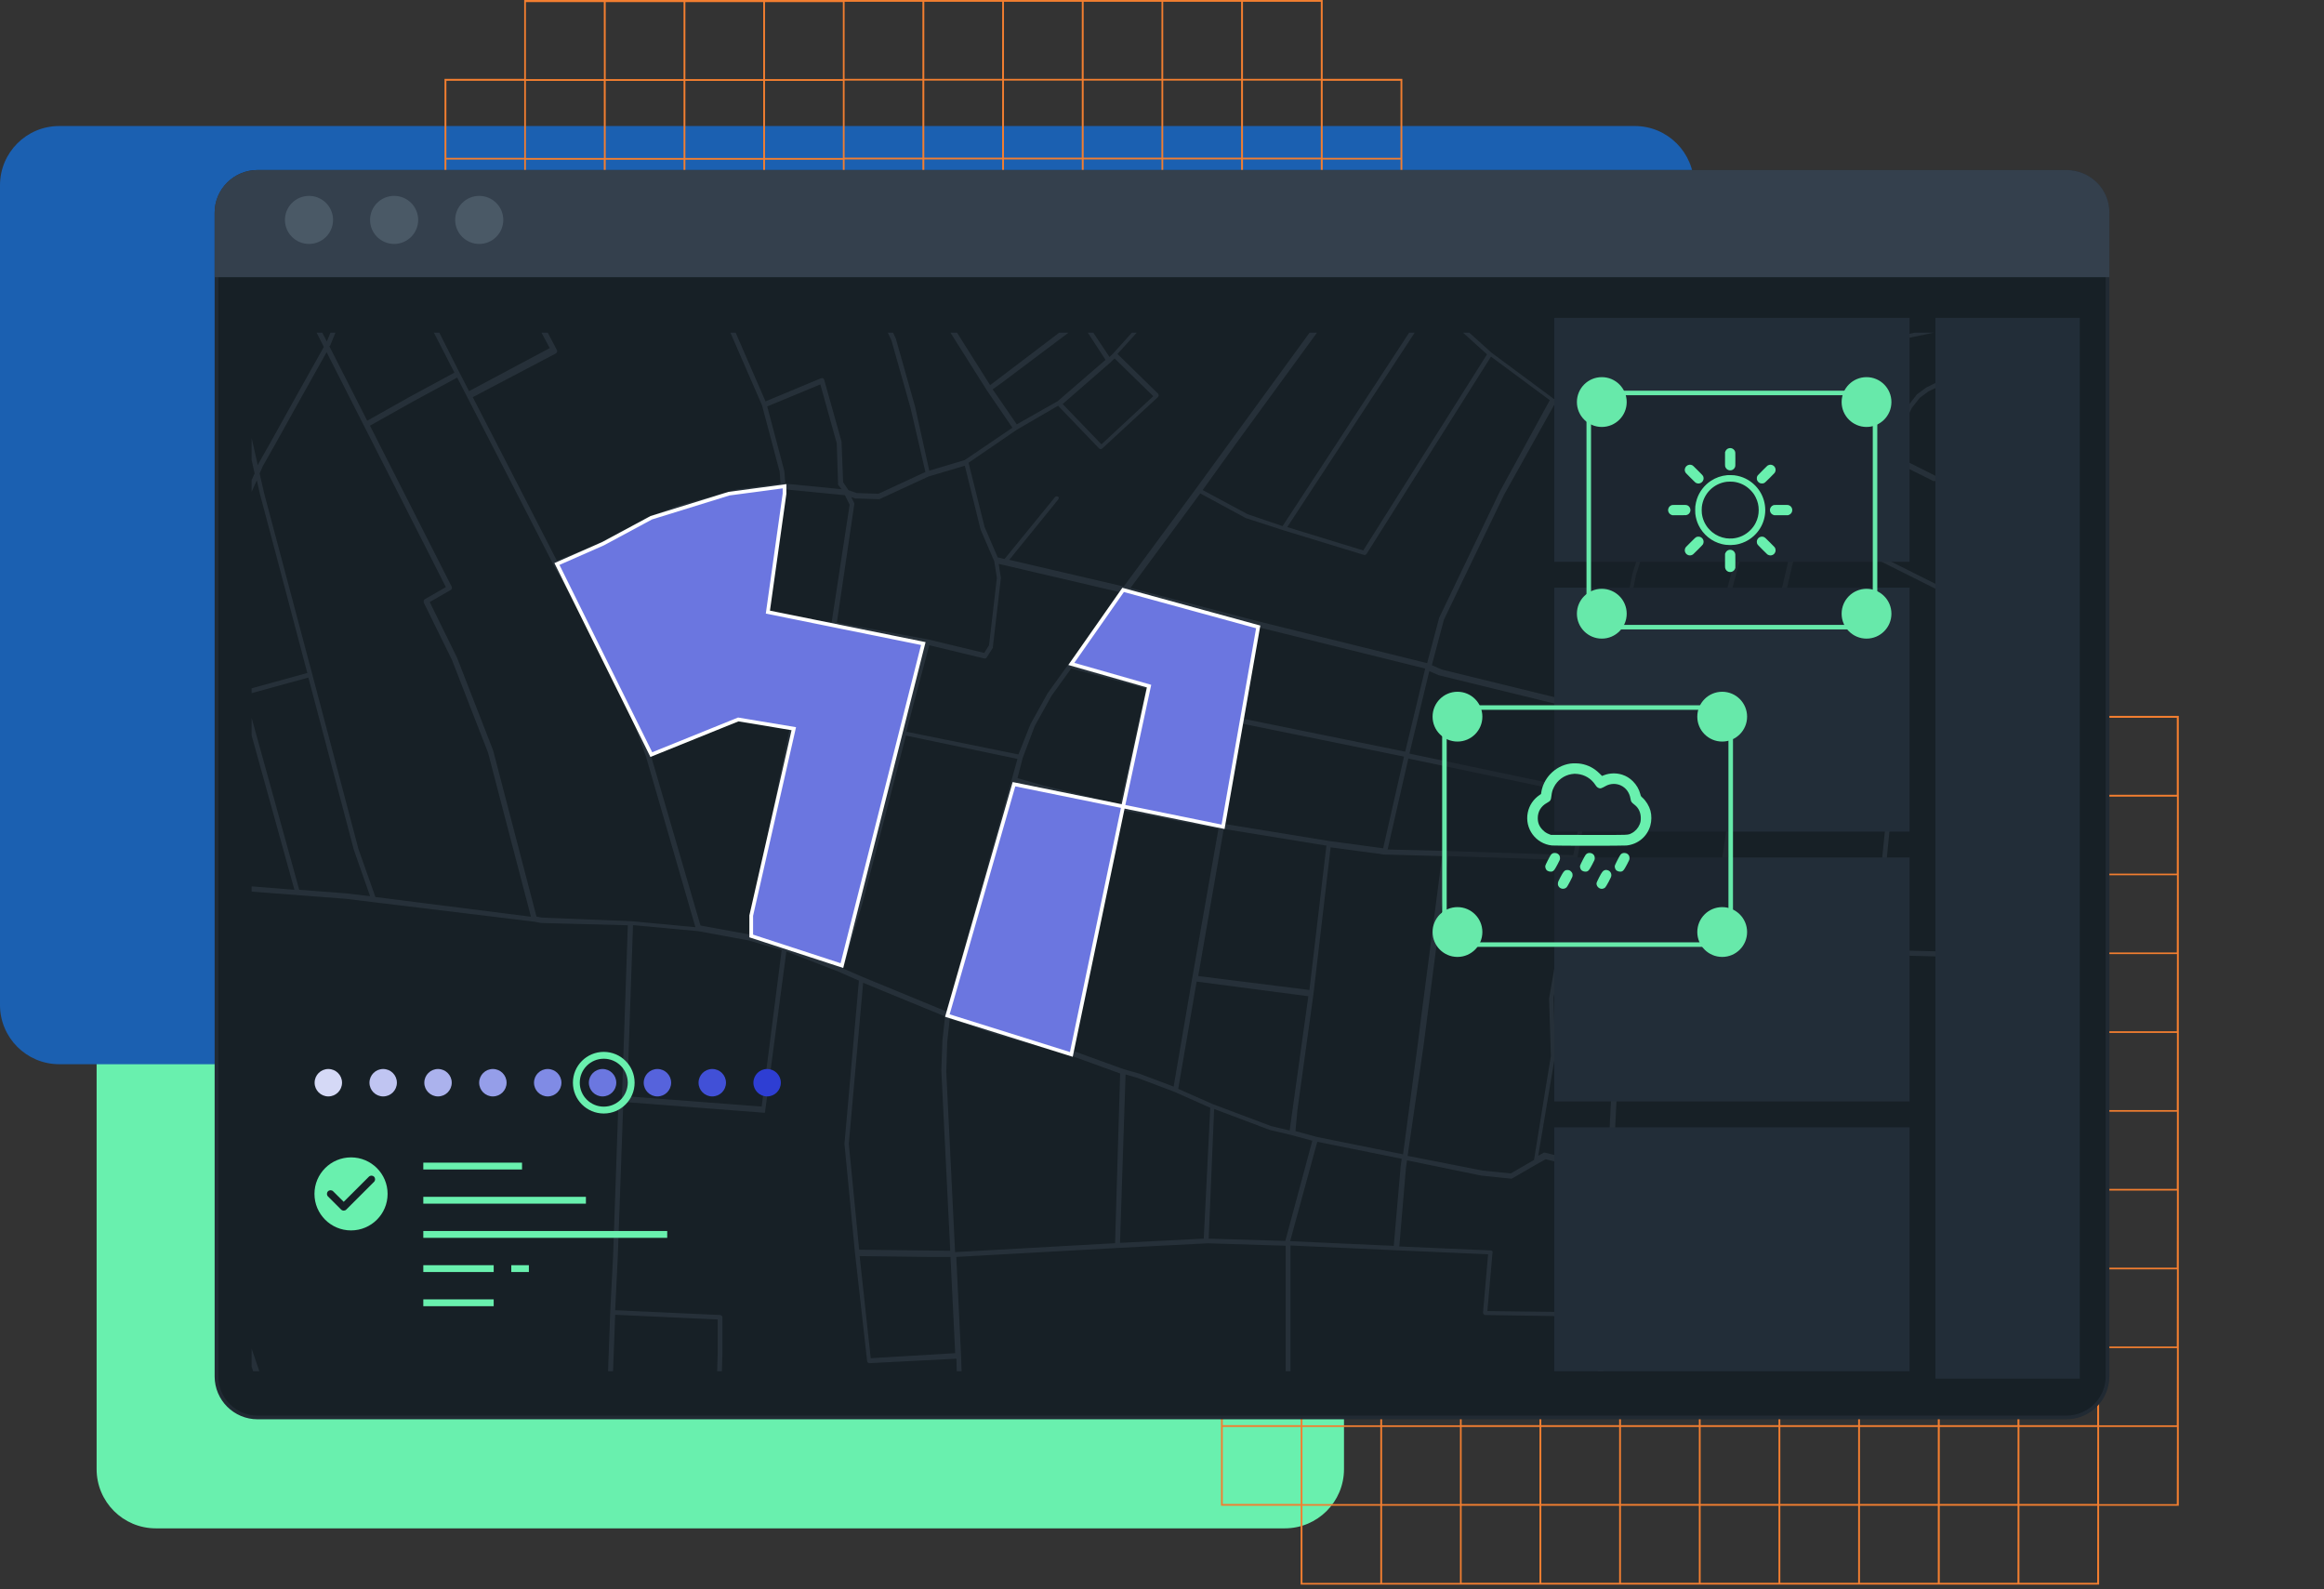 <?xml version="1.0" encoding="UTF-8"?>
<svg xmlns="http://www.w3.org/2000/svg" width="332" height="227" viewBox="0 0 332 227" fill="none">
  <rect x="0" y="0" width="332" height="227" fill="#333333" stroke="none"/>
  <g clip-path="url(#clip0_3488_25280)">
    <path d="M183.541 104.631H22.26C17.589 104.631 13.802 108.418 13.802 113.089V209.834C13.802 214.506 17.589 218.293 22.26 218.293H183.541C188.213 218.293 192 214.506 192 209.834V113.089C192 108.418 188.213 104.631 183.541 104.631Z" fill="#69F0AE"></path>
    <path d="M233.541 18H8.459C3.787 18 0 21.787 0 26.459V143.541C0 148.213 3.787 152 8.459 152H233.541C238.213 152 242 148.213 242 143.541V26.459C242 21.787 238.213 18 233.541 18Z" fill="#1B60B1"></path>
    <path d="M299.873 90.987H185.802V102.246H174.425V215.066H185.802V226.325H299.873V215.066H311.255V102.246H299.873V90.987ZM185.802 214.812H174.681V203.813H185.802V214.812ZM185.802 203.554H174.681V192.549H185.802V203.554ZM185.802 192.3H174.681V181.3H185.802V192.3ZM185.802 181.041H174.681V170.042H185.802V181.041ZM185.802 169.783H174.681V158.783H185.802V169.783ZM185.802 158.529H174.681V147.529H185.802V158.529ZM185.802 147.27H174.681V136.271H185.802V147.27ZM185.802 136.017H174.681V125.012H185.802V136.017ZM185.802 124.758H174.681V113.759H185.802V124.758ZM185.802 113.5H174.681V102.5H185.802V113.5ZM197.186 226.087H186.064V215.066H197.186V226.087ZM197.186 214.828H186.064V203.813H197.186V214.828ZM197.186 203.57H186.064V192.549H197.186V203.57ZM197.186 192.316H186.064V181.3H197.186V192.316ZM197.186 181.057H186.064V170.042H197.186V181.057ZM197.186 169.799H186.064V158.783H197.186V169.799ZM197.186 158.545H186.064V147.529H197.186V158.545ZM197.186 147.286H186.064V136.271H197.186V147.286ZM197.186 136.033H186.064V125.012H197.186V136.033ZM197.186 124.774H186.064V113.774H197.186V124.774ZM197.186 113.515H186.064V102.516H197.186V113.515ZM197.186 102.262H186.064V91.262H197.186V102.262ZM208.568 226.087H197.442V215.066H208.568V226.087ZM208.568 214.828H197.442V203.813H208.568V214.828ZM208.568 203.57H197.442V192.549H208.568V203.57ZM208.568 192.316H197.442V181.3H208.568V192.316ZM208.568 181.057H197.442V170.042H208.568V181.057ZM208.568 169.799H197.442V158.783H208.568V169.799ZM208.568 158.545H197.442V147.529H208.568V158.545ZM208.568 147.286H197.442V136.271H208.568V147.286ZM208.568 136.033H197.442V125.012H208.568V136.033ZM208.568 124.774H197.442V113.774H208.568V124.774ZM208.568 113.515H197.442V102.516H208.568V113.515ZM208.568 102.262H197.442V91.262H208.568V102.262ZM219.925 226.071H208.804V215.066H219.925V226.071ZM219.925 214.812H208.804V203.813H219.925V214.812ZM219.925 203.554H208.804V192.549H219.925V203.554ZM219.925 192.3H208.804V181.3H219.925V192.3ZM219.925 181.041H208.804V170.042H219.925V181.041ZM219.925 169.783H208.804V158.783H219.925V169.783ZM219.925 158.529H208.804V147.529H219.925V158.529ZM219.925 147.27H208.804V136.271H219.925V147.27ZM219.925 136.017H208.804V125.012H219.925V136.017ZM219.925 124.758H208.804V113.759H219.925V124.758ZM219.925 113.5H208.804V102.5H219.925V113.5ZM219.925 102.246H208.804V91.246H219.925V102.246ZM231.307 226.071H220.187V215.066H231.307V226.071ZM231.307 214.812H220.187V203.813H231.307V214.812ZM231.307 203.554H220.187V192.549H231.307V203.554ZM231.307 192.3H220.187V181.3H231.307V192.3ZM231.307 181.041H220.187V170.042H231.307V181.041ZM231.307 169.783H220.187V158.783H231.307V169.783ZM231.307 158.529H220.187V147.529H231.307V158.529ZM231.307 147.27H220.187V136.271H231.307V147.27ZM231.307 136.017H220.187V125.012H231.307V136.017ZM231.307 124.758H220.187V113.759H231.307V124.758ZM231.307 113.5H220.187V102.5H231.307V113.5ZM231.307 102.246H220.187V91.246H231.307V102.246ZM242.691 226.071H231.564V215.066H242.691V226.071ZM242.691 214.812H231.564V203.813H242.691V214.812ZM242.691 203.554H231.564V192.549H242.691V203.554ZM242.691 192.3H231.564V181.3H242.691V192.3ZM242.691 181.041H231.564V170.042H242.691V181.041ZM242.691 169.783H231.564V158.783H242.691V169.783ZM242.691 158.529H231.564V147.529H242.691V158.529ZM242.691 147.27H231.564V136.271H242.691V147.27ZM242.691 136.017H231.564V125.012H242.691V136.017ZM242.691 124.758H231.564V113.759H242.691V124.758ZM242.691 113.5H231.564V102.5H242.691V113.5ZM242.691 102.246H231.564V91.246H242.691V102.246ZM254.068 226.071H242.947V215.066H254.068V226.071ZM254.068 214.812H242.947V203.813H254.068V214.812ZM254.068 203.554H242.947V192.549H254.068V203.554ZM254.068 192.3H242.947V181.3H254.068V192.3ZM254.068 181.041H242.947V170.042H254.068V181.041ZM254.068 169.783H242.947V158.783H254.068V169.783ZM254.068 158.529H242.947V147.529H254.068V158.529ZM254.068 147.27H242.947V136.271H254.068V147.27ZM254.068 136.017H242.947V125.012H254.068V136.017ZM254.068 124.758H242.947V113.759H254.068V124.758ZM254.068 113.5H242.947V102.5H254.068V113.5ZM254.068 102.246H242.947V91.246H254.068V102.246ZM265.451 226.071H254.33V215.066H265.451V226.071ZM265.451 214.812H254.33V203.813H265.451V214.812ZM265.451 203.554H254.33V192.549H265.451V203.554ZM265.451 192.3H254.33V181.3H265.451V192.3ZM265.451 181.041H254.33V170.042H265.451V181.041ZM265.451 169.783H254.33V158.783H265.451V169.783ZM265.451 158.529H254.33V147.529H265.451V158.529ZM265.451 147.27H254.33V136.271H265.451V147.27ZM265.451 136.017H254.33V125.012H265.451V136.017ZM265.451 124.758H254.33V113.759H265.451V124.758ZM265.451 113.5H254.33V102.5H265.451V113.5ZM265.451 102.246H254.33V91.246H265.451V102.246ZM276.829 226.071H265.708V215.066H276.829V226.071ZM276.829 214.812H265.708V203.813H276.829V214.812ZM276.829 203.554H265.708V192.549H276.829V203.554ZM276.829 192.3H265.708V181.3H276.829V192.3ZM276.829 181.041H265.708V170.042H276.829V181.041ZM276.829 169.783H265.708V158.783H276.829V169.783ZM276.829 158.529H265.708V147.529H276.829V158.529ZM276.829 147.27H265.708V136.271H276.829V147.27ZM276.829 136.017H265.708V125.012H276.829V136.017ZM276.829 124.758H265.708V113.759H276.829V124.758ZM276.829 113.5H265.708V102.5H276.829V113.5ZM276.829 102.246H265.708V91.246H276.829V102.246ZM288.212 226.071H277.107V215.066H288.228L288.212 226.071ZM288.212 214.812H277.107V203.813H288.228L288.212 214.812ZM288.212 203.554H277.107V192.549H288.228L288.212 203.554ZM288.212 192.3H277.107V181.3H288.228L288.212 192.3ZM288.212 181.041H277.107V170.042H288.228L288.212 181.041ZM288.212 169.783H277.107V158.783H288.228L288.212 169.783ZM288.212 158.529H277.107V147.529H288.228L288.212 158.529ZM288.212 147.27H277.107V136.271H288.228L288.212 147.27ZM288.212 136.017H277.107V125.012H288.228L288.212 136.017ZM288.212 124.758H277.107V113.759H288.228L288.212 124.758ZM288.212 113.5H277.107V102.5H288.228L288.212 113.5ZM288.212 102.246H277.107V91.246H288.228L288.212 102.246ZM299.595 226.071H288.49V215.066H299.616L299.595 226.071ZM299.595 214.812H288.49V203.813H299.616L299.595 214.812ZM299.595 203.554H288.49V192.549H299.616L299.595 203.554ZM299.595 192.3H288.49V181.3H299.616L299.595 192.3ZM299.595 181.041H288.49V170.042H299.616L299.595 181.041ZM299.595 169.783H288.49V158.783H299.616L299.595 169.783ZM299.595 158.529H288.49V147.529H299.616L299.595 158.529ZM299.595 147.27H288.49V136.271H299.616L299.595 147.27ZM299.595 136.017H288.49V125.012H299.616L299.595 136.017ZM299.595 124.758H288.49V113.759H299.616L299.595 124.758ZM299.595 113.5H288.49V102.5H299.616L299.595 113.5ZM299.595 102.246H288.49V91.246H299.616L299.595 102.246ZM310.972 214.834H299.873V203.813H310.994L310.972 214.834ZM310.972 203.575H299.873V192.549H310.994L310.972 203.575ZM310.972 192.321H299.873V181.3H310.994L310.972 192.321ZM310.972 181.063H299.873V170.042H310.994L310.972 181.063ZM310.972 169.804H299.873V158.783H310.994L310.972 169.804ZM310.972 158.55H299.873V147.529H310.994L310.972 158.55ZM310.972 147.292H299.873V136.271H310.994L310.972 147.292ZM310.972 136.038H299.873V125.012H310.994L310.972 136.038ZM310.972 124.779H299.873V113.78H310.994L310.972 124.779ZM310.972 102.521V113.521H299.873V102.521H310.972Z" fill="#F27E30"></path>
    <path d="M188.955 11.259V0H74.884V11.259H63.502V124.084H74.884V135.338H188.955V124.084H200.332V11.259H188.955ZM74.889 123.846H63.769V112.847H74.889V123.846ZM74.889 112.593H63.769V101.593H74.889V112.593ZM74.889 101.334H63.769V90.334H74.889V101.334ZM74.889 90.075H63.769V79.076H74.889V90.075ZM74.889 78.822H63.769V67.817H74.889V78.822ZM74.889 67.563H63.769V56.563H74.889V67.563ZM74.889 56.304H63.769V45.305H74.889V56.304ZM74.889 45.051H63.769V34.051H74.889V45.051ZM74.889 33.792H63.769V22.792H74.889V33.792ZM74.889 22.539H63.769V11.534H74.889V22.539ZM86.272 135.126H75.13V124.084H86.256L86.272 135.126ZM86.272 123.867H75.13V112.868H86.256L86.272 123.867ZM86.272 112.614H75.13V101.593H86.256L86.272 112.614ZM86.272 101.355H75.13V90.355H86.256L86.272 101.355ZM86.272 90.096H75.13V79.097H86.256L86.272 90.096ZM86.272 78.843H75.13V67.838H86.256L86.272 78.843ZM86.272 67.584H75.13V56.584H86.256L86.272 67.584ZM86.272 56.325H75.13V45.326H86.256L86.272 56.325ZM86.272 45.072H75.13V34.072H86.256L86.272 45.072ZM86.272 33.813H75.13V22.814H86.256L86.272 33.813ZM86.272 22.56H75.13V11.555H86.256L86.272 22.56ZM86.272 11.301H75.13V0.301H86.256L86.272 11.301ZM97.649 135.126H86.528V124.084H97.649V135.126ZM97.649 123.867H86.528V112.868H97.649V123.867ZM97.649 112.614H86.528V101.593H97.649V112.614ZM97.649 101.355H86.528V90.355H97.649V101.355ZM97.649 90.096H86.528V79.097H97.649V90.096ZM97.649 78.843H86.528V67.838H97.649V78.843ZM97.649 67.584H86.528V56.584H97.649V67.584ZM97.649 56.325H86.528V45.326H97.649V56.325ZM97.649 45.072H86.528V34.072H97.649V45.072ZM97.649 33.813H86.528V22.814H97.649V33.813ZM97.649 22.56H86.528V11.555H97.649V22.56ZM97.649 11.301H86.528V0.301H97.649V11.301ZM109.031 135.126H97.911V124.084H109.031V135.126ZM109.031 123.867H97.911V112.868H109.031V123.867ZM109.031 112.614H97.911V101.593H109.031V112.614ZM109.031 101.355H97.911V90.355H109.031V101.355ZM109.031 90.096H97.911V79.097H109.031V90.096ZM109.031 78.843H97.911V67.838H109.031V78.843ZM109.031 67.584H97.911V56.584H109.031V67.584ZM109.031 56.325H97.911V45.326H109.031V56.325ZM109.031 45.072H97.911V34.072H109.031V45.072ZM109.031 33.813H97.911V22.814H109.031V33.813ZM109.031 22.56H97.911V11.555H109.031V22.56ZM109.031 11.301H97.911V0.301H109.031V11.301ZM120.409 135.126H109.288V124.084H120.409V135.126ZM120.409 123.867H109.288V112.868H120.409V123.867ZM120.409 112.614H109.288V101.593H120.409V112.614ZM120.409 101.355H109.288V90.355H120.409V101.355ZM120.409 90.096H109.288V79.097H120.409V90.096ZM120.409 78.843H109.288V67.838H120.409V78.843ZM120.409 67.584H109.288V56.584H120.409V67.584ZM120.409 56.325H109.288V45.326H120.409V56.325ZM120.409 45.072H109.288V34.072H120.409V45.072ZM120.409 33.813H109.288V22.814H120.409V33.813ZM120.409 22.56H109.288V11.555H120.409V22.56ZM120.409 11.301H109.288V0.301H120.409V11.301ZM131.775 135.084H120.654V124.084H131.775V135.084ZM131.775 123.825H120.654V112.825H131.775V123.825ZM131.775 112.572H120.654V101.593H131.775V112.572ZM131.775 101.313H120.654V90.313H131.775V101.313ZM131.775 90.054H120.654V79.054H131.775V90.054ZM131.775 78.801H120.654V67.796H131.775V78.801ZM131.775 67.542H120.654V56.542H131.775V67.542ZM131.775 56.283H120.654V45.283H131.775V56.283ZM131.775 45.03H120.654V34.03H131.775V45.03ZM131.775 33.771H120.654V22.771H131.775V33.771ZM131.775 22.517H120.654V11.512H131.775V22.517ZM131.775 11.259H120.654V0.259H131.775V11.259ZM143.158 135.084H132.042V124.084H143.168L143.158 135.084ZM143.158 123.825H132.042V112.825H143.168L143.158 123.825ZM143.158 112.572H132.042V101.593H143.168L143.158 112.572ZM143.158 101.313H132.042V90.313H143.168L143.158 101.313ZM143.158 90.054H132.042V79.054H143.168L143.158 90.054ZM143.158 78.801H132.042V67.796H143.168L143.158 78.801ZM143.158 67.542H132.042V56.542H143.168L143.158 67.542ZM143.158 56.283H132.042V45.283H143.168L143.158 56.283ZM143.158 45.03H132.042V34.03H143.168L143.158 45.03ZM143.158 33.771H132.042V22.771H143.168L143.158 33.771ZM143.158 22.517H132.042V11.512H143.168L143.158 22.517ZM143.158 11.259H132.042V0.259H143.168L143.158 11.259ZM154.535 135.084H143.425V124.084H154.545L154.535 135.084ZM154.535 123.825H143.425V112.825H154.545L154.535 123.825ZM154.535 112.572H143.425V101.593H154.545L154.535 112.572ZM154.535 101.313H143.425V90.313H154.545L154.535 101.313ZM154.535 90.054H143.425V79.054H154.545L154.535 90.054ZM154.535 78.801H143.425V67.796H154.545L154.535 78.801ZM154.535 67.542H143.425V56.542H154.545L154.535 67.542ZM154.535 56.283H143.425V45.283H154.545L154.535 56.283ZM154.535 45.03H143.425V34.03H154.545L154.535 45.03ZM154.535 33.771H143.425V22.771H154.545L154.535 33.771ZM154.535 22.517H143.425V11.512H154.545L154.535 22.517ZM154.535 11.259H143.425V0.259H154.545L154.535 11.259ZM165.917 135.084H154.807V124.084H165.928L165.917 135.084ZM165.917 123.825H154.807V112.825H165.928L165.917 123.825ZM165.917 112.572H154.807V101.593H165.928L165.917 112.572ZM165.917 101.313H154.807V90.313H165.928L165.917 101.313ZM165.917 90.054H154.807V79.054H165.928L165.917 90.054ZM165.917 78.801H154.807V67.796H165.928L165.917 78.801ZM165.917 67.542H154.807V56.542H165.928L165.917 67.542ZM165.917 56.283H154.807V45.283H165.928L165.917 56.283ZM165.917 45.03H154.807V34.03H165.928L165.917 45.03ZM165.917 33.771H154.807V22.771H165.928L165.917 33.771ZM165.917 22.517H154.807V11.512H165.928L165.917 22.517ZM165.917 11.259H154.807V0.259H165.928L165.917 11.259ZM177.3 135.084H166.174V124.084H177.3V135.084ZM177.3 123.825H166.174V112.825H177.3V123.825ZM177.3 112.572H166.174V101.593H177.3V112.572ZM177.3 101.313H166.174V90.313H177.3V101.313ZM177.3 90.054H166.174V79.054H177.3V90.054ZM177.3 78.801H166.174V67.796H177.3V78.801ZM177.3 67.542H166.174V56.542H177.3V67.542ZM177.3 56.283H166.174V45.283H177.3V56.283ZM177.3 45.03H166.174V34.03H177.3V45.03ZM177.3 33.771H166.174V22.771H177.3V33.771ZM177.3 22.517H166.174V11.512H177.3V22.517ZM177.3 11.259H166.174V0.259H177.3V11.259ZM188.688 135.084H177.567V124.084H188.688V135.084ZM188.688 123.825H177.567V112.825H188.688V123.825ZM188.688 112.572H177.567V101.593H188.688V112.572ZM188.688 101.313H177.567V90.313H188.688V101.313ZM188.688 90.054H177.567V79.054H188.688V90.054ZM188.688 78.801H177.567V67.796H188.688V78.801ZM188.688 67.542H177.567V56.542H188.688V67.542ZM188.688 56.283H177.567V45.283H188.688V56.283ZM188.688 45.03H177.567V34.03H188.688V45.03ZM188.688 33.771H177.567V22.771H188.688V33.771ZM188.688 22.517H177.567V11.512H188.688V22.517ZM188.688 11.259H177.567V0.259H188.688V11.259ZM200.07 123.846H188.955V112.847H200.076L200.07 123.846ZM200.07 112.593H188.955V101.593H200.076L200.07 112.593ZM200.07 101.334H188.955V90.334H200.076L200.07 101.334ZM200.07 90.075H188.955V79.076H200.076L200.07 90.075ZM200.07 78.822H188.955V67.817H200.076L200.07 78.822ZM200.07 67.563H188.955V56.563H200.076L200.07 67.563ZM200.07 56.304H188.955V45.305H200.076L200.07 56.304ZM200.07 45.051H188.955V34.051H200.076L200.07 45.051ZM200.07 33.792H188.955V22.792H200.076L200.07 33.792ZM200.07 22.539H188.955V11.534H200.076L200.07 22.539Z" fill="#F27E30"></path>
    <path d="M36.8 24.548H295.199C298.444 24.548 301.073 27.172 301.073 30.408V196.592C301.073 199.828 298.444 202.452 295.199 202.452H36.8C33.556 202.452 30.927 199.828 30.927 196.592V30.408C30.927 27.172 33.556 24.548 36.8 24.548Z" fill="#172026" stroke="#212A33" stroke-width="0.529"></path>
    <g clip-path="url(#clip1_3488_25280)">
      <path opacity="0.3" d="M371.563 -116.687L364.558 -114.694H364.455L363.904 -114.556L362.974 -117.993L358.481 -135.037L364.954 -136.291H361.15L358.223 -135.724L357.948 -136.291H357.156L357.517 -135.587L340.168 -132.15L339.547 -133.611L345.194 -135.844L347.104 -136.205H344.161L339.273 -134.281L338.446 -136.205H336.725L327.705 -132.236L316.276 -131.738L310.751 -131.36L289.39 -134.057L284.691 -133.851L250.007 -132.322L241.814 -131.944H240.3H238.578H238.303V-132.288V-133.267L238.475 -135.673L239.904 -136.36H238.182H236.96L237.803 -135.741L237.614 -132.666H237.459L225.772 -132.82H224.051L220.402 -132.992L220.298 -136.274H219.61L219.713 -132.941L217.992 -132.597H202.655L202.535 -136.308H201.829L201.967 -132.305L193.653 -132.511L186.131 -132.064L184.547 -131.961H184.014V-132.202V-132.305L183.756 -136.343H183.05L183.222 -132.15V-131.875L166.491 -130.879L162.498 -131.308L159.813 -131.618H159.4L159.692 -135.346L159.83 -136.257H159.124L159.004 -135.449L158.711 -131.704H157.988L141.55 -130.106L140.363 -129.985L138.555 -129.831H138.383L139.295 -136.24H138.607L137.66 -129.762L134.803 -129.487L127.419 -127.305L125.422 -126.738L123.976 -126.291L119.19 -124.917L119.811 -136.257H119.122L118.485 -124.711L115.8 -123.937C115.742 -123.922 115.69 -123.891 115.648 -123.849C115.606 -123.807 115.575 -123.754 115.559 -123.697C115.55 -123.657 115.55 -123.616 115.559 -123.577L115.782 -114.024L115.92 -110.106L119.363 -75.004L112.788 -72.324L97.038 -64.833L89.051 -61.774L87.864 -82.994L87.777 -84.471V-91.98H95.334C95.425 -91.98 95.513 -92.016 95.578 -92.08C95.642 -92.145 95.678 -92.232 95.678 -92.323L97.021 -114.505C97.026 -114.593 97 -114.679 96.946 -114.749C96.892 -114.819 96.815 -114.866 96.728 -114.883L88.276 -116.274L61.459 -122.391L63.18 -132.7L64.592 -136.377H63.852L62.51 -132.941C62.51 -132.941 62.51 -132.941 62.51 -132.855L60.788 -122.202L59.859 -114.573L58.051 -93.303L42.181 -94.368L35.968 -94.626L24.142 -95.107L21.612 -94.729V-97.272L21.337 -118.233L25.76 -127.666L28.393 -131.308L34.642 -136.463H33.523L27.929 -131.91L25.244 -128.199L20.786 -118.663C20.776 -118.606 20.776 -118.548 20.786 -118.491L21.044 -97.46V-94.351L17.205 -91.791L14.107 -88.251L5.88 -84.025L0.716 -99.935L0.079 -101.773H-0.213L-13.605 -100.45C-13.605 -100.45 -13.709 -100.45 -13.743 -100.45L-17.375 -98.268L-23.984 -98.131L-22.486 -101.206L-19.337 -105.467L-13.313 -113.182C-13.303 -113.221 -13.303 -113.262 -13.313 -113.302L-12.83 -115.02L-5.825 -124.9L5.26 -135.209L6.241 -136.119H5.191L4.795 -135.741L-6.307 -125.432L-13.192 -115.656L-47.118 -123.972L-44.932 -135.191L-44.726 -136.205H-45.431L-45.535 -135.69L-47.962 -136.205H-51.404L-45.603 -134.985L-46.103 -132.494L-47.824 -123.783L-50.406 -112.202L-50.956 -107.409L-63.161 -110.69L-61.353 -117.838L-56.688 -136.24H-57.411L-63.831 -110.879L-78.015 -114.934L-72.644 -136.24H-73.367L-78.772 -114.78C-78.799 -114.708 -78.799 -114.628 -78.772 -114.556C-78.754 -114.505 -78.725 -114.458 -78.687 -114.419C-78.648 -114.38 -78.601 -114.351 -78.549 -114.333L-64.021 -110.175L-69.374 -89.041L-86.811 -95.725L-90.752 -97.237L-100.787 -101.223L-96.415 -112.305L-90.494 -116.085C-90.442 -116.121 -90.4 -116.171 -90.373 -116.228C-90.346 -116.285 -90.334 -116.349 -90.34 -116.412C-90.348 -116.478 -90.372 -116.541 -90.411 -116.595C-90.45 -116.649 -90.503 -116.693 -90.563 -116.721L-102.612 -121.601L-102.113 -122.838L-96.949 -136.325H-97.706L-102.56 -123.439L-103.146 -123.697L-110.031 -126.704V-126.876L-106.761 -136.325H-107.5L-110.736 -126.979L-119.205 -130.415L-117.105 -136.308H-117.845L-119.979 -130.346L-124.076 -120.415L-127.846 -112.718L-131.667 -114.436L-133.629 -115.57L-137.726 -117.941L-128.655 -136.308H-129.446L-138.328 -118.285L-147.968 -123.834L-141.891 -136.308H-142.666L-148.587 -124.161L-159 -129.109L-155.231 -136.308H-155.868L-159.483 -129.436L-168.227 -133.473L-166.815 -136.343H-167.59L-168.863 -133.765L-174.389 -136.343H-176.11L-169.38 -133.216L-168.863 -132.975L-159.5 -128.645L-151.875 -125.02L-158.192 -113.439C-158.228 -113.351 -158.228 -113.253 -158.192 -113.165C-158.179 -113.12 -158.156 -113.079 -158.126 -113.044C-158.097 -113.009 -158.061 -112.979 -158.02 -112.958L-149.792 -108.165L-154.112 -99.265L-163.356 -80.227L-187.454 -118.697L-193.375 -128.164L-198.538 -136.343H-199.381L-193.908 -127.752L-188.193 -118.611L-200.105 -111.738V-110.914L-187.815 -117.958L-163.614 -79.231L-160.171 -73.956L-156.97 -66.688L-166.781 -62.943L-175.112 -59.764L-196.576 -51.568C-196.648 -51.542 -196.71 -51.492 -196.751 -51.426C-196.791 -51.361 -196.808 -51.284 -196.799 -51.208L-186.713 -13.906L-194.286 -11.088L-200.139 -8.906V-8.133L-186.679 -13.15L-186.163 -13.339L-179.931 -15.71L-174.544 -17.05L-154.267 -21.689L-138.139 40.972L-191.378 53.343L-200.139 55.439V56.195L-191.223 54.047L-137.64 41.591L-122.734 37.553L-121.839 37.33L-122.234 39.512L-129.757 70.026L-131.185 76.521L-131.822 79.407L-139.344 77.38C-139.387 77.359 -139.434 77.348 -139.482 77.348C-139.529 77.348 -139.577 77.359 -139.619 77.38C-139.67 77.433 -139.706 77.498 -139.723 77.569L-143.165 91.641C-143.191 91.691 -143.204 91.747 -143.204 91.804C-143.204 91.861 -143.191 91.917 -143.165 91.967L-141.633 93.84H-141.426L-134.541 91.83L-134.266 97.139L-138.621 98.05L-153.527 101.95L-167.641 102.122L-177.195 103.84L-200.26 104.957V105.678L-177.143 104.561L-167.59 102.843L-153.458 102.671L-138.518 98.754L-134.266 97.861L-133.629 110.3L-189.364 114.08L-200.363 113.736V114.458L-189.725 114.785L-190.758 131.193L-200.363 130.523V131.245L-190.793 131.915L-190.896 133.942L-191.946 155.849L-200.363 155.264V155.986L-191.98 156.57L-193.547 179.955L-194.666 202.291L-200.191 197.738V198.665L-194.39 203.597L-184.683 211.397H-183.546L-193.874 203.133L-192.738 180.333L-191.171 156.931L-137.657 159.354L-139.723 185.71L-141.874 211.294H-141.168L-139.051 186.14L-118.396 187.858L-111.184 188.391L-86.415 190.418L-84.917 190.693L-86.071 211.311H-85.382L-84.229 190.693L-82.507 190.916L-41.541 194.353L-42.333 211.294H-41.645L-40.836 194.421L-31.127 195.315L-30.009 195.762L-30.457 211.225H-29.751L-29.32 195.882L-12.108 198.459L10.269 201.896L9.753 211.294H10.458L10.665 207.394L10.957 201.913L23.264 200.813H24.177L28.342 211.363H29.099L24.9 200.744L34.452 199.748C34.541 199.739 34.622 199.697 34.68 199.629C34.738 199.562 34.767 199.475 34.763 199.387C34.754 199.294 34.709 199.209 34.639 199.148C34.568 199.087 34.477 199.056 34.383 199.061L24.624 200.074L22.129 193.717L13.401 173.099L23.505 168.872L26.139 171.518L34.367 190.71L41.596 211.328H42.336L35.193 190.418L26.948 171.14L26.862 171.037L24.331 168.529L27.774 167.103C27.839 167.071 27.894 167.023 27.934 166.962C27.973 166.901 27.995 166.831 27.998 166.759C28.006 166.719 28.006 166.678 27.998 166.639L24.177 156.502L31.182 154.474C31.258 154.455 31.325 154.41 31.372 154.348C31.419 154.285 31.443 154.209 31.44 154.131C31.448 154.097 31.448 154.061 31.44 154.027C31.428 153.983 31.408 153.942 31.38 153.905C31.351 153.869 31.316 153.839 31.276 153.817C31.236 153.794 31.192 153.78 31.146 153.775C31.1 153.77 31.054 153.774 31.01 153.787L23.625 155.917C23.535 155.952 23.462 156.019 23.42 156.106C23.404 156.157 23.404 156.211 23.42 156.261C23.41 156.306 23.41 156.353 23.42 156.398L27.206 166.518L23.763 167.945L21.216 165.384L12.197 142.756L12.094 142.464L13.195 142.619L27.861 143.993L32.456 153.684C32.476 153.727 32.505 153.765 32.54 153.797C32.576 153.828 32.618 153.852 32.663 153.867C32.708 153.881 32.756 153.886 32.803 153.881C32.851 153.876 32.897 153.862 32.938 153.838C32.995 153.81 33.043 153.765 33.077 153.711C33.11 153.656 33.127 153.593 33.127 153.529C33.137 153.472 33.137 153.414 33.127 153.357L28.462 143.581V137.413L27.086 126.674L42.439 127.843L49.41 128.375L53.335 128.856L76.314 131.64L77.295 131.829L89.689 132.155L88.845 156.862L88.329 157.807C88.311 157.863 88.311 157.923 88.329 157.979L87.588 179.319L87.175 187.394L86.728 199.559V211.328H87.433V199.937L100.808 200.641C100.876 200.657 100.947 200.657 101.015 200.641L102.873 199.439C102.914 199.419 102.949 199.391 102.976 199.355C103.003 199.319 103.021 199.277 103.028 199.232C103.039 199.205 103.039 199.174 103.028 199.146L103.2 193.339V188.185C103.202 188.139 103.196 188.094 103.18 188.052C103.165 188.009 103.142 187.97 103.112 187.936C103.081 187.903 103.045 187.876 103.004 187.856C102.963 187.837 102.918 187.826 102.873 187.824L87.881 187.136L88.26 179.422L89.017 158.151L89.413 157.412L109.07 158.924H109.276L112.34 135.884L119.896 138.822L120.103 138.925L122.702 140.059L120.637 163.374L122.151 179.044L123.873 194.37C123.872 194.416 123.882 194.461 123.9 194.503C123.919 194.545 123.946 194.583 123.98 194.614C124.014 194.645 124.055 194.668 124.099 194.682C124.143 194.696 124.188 194.701 124.234 194.696L136.628 194.061L137.161 211.242H137.866L137.298 193.666L136.61 179.525L159.796 178.236L172.447 177.583H172.74L183.669 177.927V200.899V208.82V211.242H184.358V208.82V177.893L199.557 178.58L212.587 179.147L211.864 187.429C211.855 187.478 211.858 187.529 211.873 187.577C211.888 187.625 211.914 187.668 211.95 187.703C211.979 187.739 212.016 187.769 212.057 187.79C212.099 187.81 212.145 187.822 212.191 187.824L229.404 188.081L228.182 196.449L225.255 203.184C225.247 203.235 225.247 203.288 225.255 203.339V211.174H225.944V203.408L228.852 196.707C228.86 196.673 228.86 196.638 228.852 196.604L230.143 187.789L233.845 168.477C233.855 168.414 233.85 168.35 233.829 168.29C233.808 168.23 233.771 168.176 233.724 168.134L232.124 166.725C232.074 166.706 232.018 166.706 231.968 166.725L230.471 166.381L232.192 131.846L244.912 133.341L257.874 135.231L267.909 136.382L293.298 137.035V139.371L293.418 148.409L289.631 169.508C289.623 169.581 289.636 169.654 289.666 169.72C289.696 169.787 289.743 169.844 289.803 169.886L297.428 174.216L310.217 185.04L316.018 189.697L315.914 198.837L292.127 199.37C292.08 199.37 292.034 199.379 291.991 199.398C291.948 199.416 291.909 199.443 291.877 199.476C291.845 199.51 291.819 199.55 291.803 199.594C291.787 199.638 291.78 199.684 291.782 199.731L291.954 211.242H292.643L292.488 200.074L315.898 199.559L315.433 211.242H316.139L316.604 199.215L316.706 190.212L335.52 203.115L344.126 209.782L346.174 211.26H347.38L344.867 209.421L353.662 200.298L371.598 189.301V188.459L364.179 193.013L353.628 199.456L351.425 179.267L353.731 178.632L371.494 175.934V175.195L353.972 177.858L351.906 154.062L350.031 137.997L346.588 116.76L344.677 102.534L346.054 102.654L350.099 102.981L361.838 104.854L363.559 136.279C363.535 136.339 363.535 136.407 363.559 136.468L364.919 138.478L366.176 150.866C366.194 150.964 366.242 151.054 366.314 151.124L368.912 153.048C368.969 153.062 369.028 153.062 369.085 153.048L371.563 153.289V152.567L369.239 152.344L366.847 150.625L365.677 138.289C365.698 138.234 365.698 138.173 365.677 138.117L364.317 136.124L362.595 104.905L371.65 105.077V104.355L362.268 104.166L350.478 102.276L341.871 76.229C341.851 76.148 341.8 76.078 341.73 76.034C341.66 75.989 341.575 75.973 341.493 75.988L332.319 77.586L328.17 62.346L321.44 37.536L334.349 33.842L340.357 32.124L345.968 42.158L349.308 48.102L362.802 72.157L371.581 86.504V85.163L363.387 71.779L346.57 41.797L341.114 32.038L350.805 31.694L362.165 28.67L371.512 47.57V45.989L362.906 28.567L370.582 26.643L371.546 26.351V25.612L370.755 25.835L368.534 14.444L363.111 -10.161L354.247 -42.307L352.784 -48.579L346.622 -75.038L357.621 -77.908L371.391 -82.341H371.529V-83.251L371.391 -83.87H371.529V-84.591H371.236L365.023 -113.989L371.529 -115.845L371.563 -116.687ZM102.529 188.459V193.288L102.357 198.889L100.739 199.92L87.45 199.232L87.881 187.789L102.529 188.459ZM357.793 -134.917L363.215 -114.299L352.096 -111.206L346.674 -126.824L346.123 -128.542C346.087 -128.612 346.041 -128.676 345.985 -128.731L341.648 -131.686H341.544L357.793 -134.917ZM341.338 -131.085L345.503 -128.25L346.02 -126.652L351.407 -111.086L346.743 -109.814L345.968 -110.295L345.452 -111.275L345.125 -111.893L337.878 -131.652L339.462 -131.412L341.338 -131.085ZM337.052 -131.738L344.453 -111.584L345.159 -110.244L341.493 -108.766L339.616 -107.959L336.174 -110.398L334.332 -111.962L333.248 -114.505L332.301 -117.202L331.32 -120.295L330.511 -122.597L330.029 -124.814L328.308 -129.281L334.9 -131.961H335.52L337.052 -131.738ZM336.501 -132.563L336.707 -132.649V-132.545L336.501 -132.563ZM339.478 -132.099L337.757 -132.356H337.499L337.31 -132.872L338.842 -133.439L339.478 -132.099ZM337.757 -135.982L338.55 -134.126L336.828 -133.473L334.883 -132.683H333.368L329.771 -132.511L337.757 -135.982ZM240.265 -131.257L249.972 -131.704L284.657 -133.233L289.321 -133.439L310.682 -130.741L316.225 -131.119L325.795 -131.532L325.158 -131.257C325.093 -131.225 325.038 -131.177 324.998 -131.116C324.959 -131.056 324.937 -130.985 324.934 -130.913C324.927 -130.868 324.927 -130.821 324.934 -130.776C324.949 -130.733 324.973 -130.693 325.004 -130.66C325.035 -130.626 325.074 -130.6 325.116 -130.582C325.158 -130.564 325.204 -130.555 325.249 -130.556C325.295 -130.557 325.34 -130.567 325.381 -130.587L327.74 -131.618L332.662 -131.858L327.636 -129.814L315.76 -124.882L302.3 -119.728L240.024 -101.859L239.766 -103.955L238.957 -115.364L238.406 -127.769L238.303 -131.205L240.265 -131.257ZM221.555 150.832L220.866 155.024L219.145 165.677L215.823 167.601L211.795 167.189L201.089 165.092L203.344 149.509L205.392 133.667L206.873 122.276L224.739 122.86L221.297 142.619L221.555 150.832ZM9.581 136.279C9.573 136.313 9.573 136.348 9.581 136.382L11.095 141.536L9.942 141.365C9.88 141.347 9.815 141.347 9.753 141.365L2.489 145.093L-0.954 134.165L0.767 115.266L2.609 103.238L3.986 101.297L6.741 101.675L17.601 103.015L10.338 116.4C10.328 116.451 10.328 116.503 10.338 116.554L9.615 129.303L9.581 136.279ZM-81.269 143.942L-81.027 139.956L-37.996 142.997L-27.668 143.684L-28.356 163.374L-28.494 169.216L-82.594 165.178L-81.269 143.942ZM-83.299 165.092L-95.348 163.374L-111.838 160.299L-136.883 158.581L-135.832 146.382L-134.955 136.073L-118.844 137.396L-98.843 138.564L-81.75 139.853L-83.299 165.092ZM-79.375 88.823L-78.652 91.005L-79.788 107.207H-81.991L-92.56 107.826L-114.196 109.544L-132.769 110.609L-133.406 98.067L-126.314 96.624L-122.682 96.263L-116.692 95.661L-112.182 95.215L-95.607 91.091L-87.001 89.373L-81.612 87.826L-79.409 88.153L-79.547 88.789C-79.495 88.82 -79.436 88.838 -79.375 88.84V88.823ZM-129.119 -83.561L-122.94 -79.609L-123.732 -76.791L-124.644 -73.595L-125.316 -71.396L-134.421 -74.66C-134.51 -74.688 -134.607 -74.68 -134.69 -74.639C-134.773 -74.597 -134.837 -74.525 -134.868 -74.437L-140.962 -56.448L-142.769 -52.256L-144.215 -53.286L-149.121 -55.623L-151.909 -58.75L-152.839 -60.194L-142.648 -89.127L-129.103 -84.54L-129.223 -83.921C-129.242 -83.855 -129.242 -83.785 -129.224 -83.718C-129.205 -83.651 -129.17 -83.591 -129.119 -83.543V-83.561ZM-124.093 -73.028L-111.614 -68.578L-120.221 -41.981L-132.132 -47.428L-124.713 -70.829L-124.093 -73.028ZM-149.637 -55.108C-149.604 -55.07 -149.563 -55.04 -149.517 -55.022L-144.594 -52.668L-142.873 -51.431L-141.926 -50.572L-141.134 -48.974L-166.144 -43.304L-168.089 -52.135L-150.962 -56.517L-149.637 -55.108ZM-141.41 -51.122L-142.201 -51.809L-140.325 -56.173L-134.318 -73.819L-125.522 -70.674L-132.838 -47.668L-141.048 -50.933L-141.41 -51.122ZM-132.803 -46.895L-120.272 -41.156L-106.709 -34.043L-103.954 -29.765L-105.882 -29.61L-109.807 -29.181L-120.599 -27.961L-133.612 -26.449L-140.291 -48.785L-140.91 -50.039L-132.803 -46.895ZM-120.531 -27.256L-110.065 -28.425L-109.497 -25.195L-105.332 -1.02L-117.26 -0.161L-130.341 1.832L-136.848 -25.126L-133.784 -25.71L-120.531 -27.256ZM-109.359 -28.511L-105.813 -28.906L-103.353 -29.095L-91.854 -27.17L-95.744 13.894L-94.935 28.258L-100.237 29.873L-104.522 -0.814L-109.359 -28.511ZM-100.271 30.68L-94.539 28.962L-87.206 26.729L-92.37 53.721L-98.532 80.902L-110.581 79.012L-100.271 30.68ZM-94.298 28.103L-95.108 13.928L-91.166 -27.033L-79.753 -24.731L-82.112 -0.573L-83.041 24.564L-84.022 24.89L-86.811 25.818L-94.298 28.103ZM-81.423 -0.522L-79.065 -24.576L-76.844 -24.061L-61.198 -20.47L-63.815 9.238L-65.347 19.323L-66.569 19.787L-82.353 24.392L-81.423 -0.522ZM120.103 -71.757L119.828 -74.609L122.874 -75.846L129.174 -77.925L142.807 -81.018L167.868 -87.409L171.156 -88.234L178.764 -62.221L159.124 -55.657L122.306 -42.41L121.841 -43.785L115.439 -64.077L116.419 -64.437C116.494 -64.474 116.558 -64.526 116.609 -64.592L120.258 -70.64C120.276 -70.719 120.276 -70.801 120.258 -70.88L120.103 -71.757ZM122.685 -82.564L118.76 -119.591L126.197 -120.261L131.205 -121.034L136.541 -122.374L138.159 -108.629L142.273 -81.567L128.951 -78.526L123.063 -76.585L122.685 -82.461V-82.564ZM298.633 -86.361L295.793 -85.639L280.543 -82.856C280.481 -82.834 280.428 -82.794 280.388 -82.743C280.348 -82.691 280.325 -82.629 280.319 -82.564L282.367 -62.41L245.567 -54.42L242.744 -76.757V-77.186L241.538 -93.732L240.282 -101.189L302.471 -118.955L309.666 -88.028L298.633 -86.361ZM309.615 -87.358L312.472 -67.238L305.363 -66.259L282.987 -62.41L280.973 -82.186L295.914 -84.901L298.754 -85.622L309.615 -87.358ZM214.205 70.318L205.599 88.222L203.877 94.716L193.05 92.036L179.796 88.754L161.499 83.978L171.466 70.473L177.972 73.995L183.273 75.713L194.841 79.253C194.914 79.272 194.992 79.267 195.063 79.24C195.134 79.212 195.195 79.162 195.236 79.098L213 50.938L221.4 57.157L214.205 70.318ZM222.088 57.724L226.305 59.717L238.595 65.181L235.239 75.576L233.225 81.847L231.228 91.881L228.819 101.228L205.96 95.627L204.549 95.008L206.27 88.514L214.876 70.645L222.088 57.724ZM164.288 97.637L153.53 94.751L160.914 84.699L179.177 89.476L177.748 98.067L176.922 103.015L174.22 117.688L160.846 114.974L164.649 98.067C164.66 98.014 164.658 97.96 164.644 97.907C164.631 97.856 164.606 97.807 164.571 97.766C164.537 97.725 164.493 97.692 164.444 97.669C164.395 97.647 164.342 97.636 164.288 97.637ZM151.206 70.989C151.142 70.925 151.055 70.89 150.965 70.89C150.875 70.89 150.789 70.925 150.725 70.989L143.513 79.837L142.531 79.614L140.655 75.267L138.366 66.092L145.251 61.384L151.155 57.948L157.007 64.047C157.038 64.078 157.074 64.102 157.114 64.119C157.154 64.135 157.196 64.144 157.239 64.144C157.282 64.144 157.325 64.135 157.365 64.119C157.405 64.102 157.441 64.078 157.472 64.047L165.407 56.728C165.48 56.654 165.524 56.556 165.528 56.453C165.521 56.355 165.478 56.263 165.407 56.195L159.64 50.559L163.427 46.367L176.337 28.223L183.894 32.914L193.601 38.567L170.863 69.786L160.535 83.772L144.183 79.957L151.155 71.367C151.208 71.297 151.238 71.213 151.241 71.126C151.261 71.083 151.273 71.036 151.275 70.989H151.206ZM120.223 63.171C120.223 63.171 120.223 63.171 120.223 63.085L117.745 54.254C117.735 54.206 117.714 54.161 117.684 54.122C117.655 54.084 117.616 54.052 117.573 54.03C117.527 54.009 117.477 53.998 117.426 53.998C117.376 53.998 117.326 54.009 117.28 54.03L109.362 57.329L102.477 41.505L119.139 32.519L122.582 38.481L127.35 48.618L130.086 58.308L132.203 67.415L125.491 70.525L122.393 70.421L121.205 70.009L120.447 68.875L120.223 63.171ZM120.223 69.872L112.185 69.081L112.047 67.277L109.603 58.051L117.194 54.906L119.535 63.308L119.724 69.047C119.7 69.108 119.7 69.175 119.724 69.236L120.223 69.872ZM66.606 7.021L61.562 12.794C61.551 12.828 61.551 12.864 61.562 12.897L59.291 18.361L56.743 24.529L55.745 26.986L55.401 27.811L53.524 23.979C53.51 23.94 53.487 23.904 53.457 23.875C53.427 23.845 53.391 23.822 53.352 23.808L42.474 18.962L57.225 -16.071L76.779 -23.305L79.257 -15.899L77.898 -13.116L72.303 0.303L72.028 0.887L67.071 6.54H66.882C66.814 6.568 66.756 6.616 66.716 6.677C66.676 6.738 66.655 6.811 66.657 6.884C66.625 6.922 66.607 6.971 66.606 7.021ZM-1.694 134.337L1.748 145.23L-27.083 143.048L-26.016 112.877L-13.382 114.303L-0.059 115.558L-1.78 134.2C-1.765 134.243 -1.735 134.28 -1.694 134.303V134.337ZM-27.771 142.928L-37.669 142.275L-37.255 111.675L-26.704 112.723L-27.771 142.928ZM-13.295 113.547L-25.963 112.121L-25.431 101.812L-24.879 97.362L-24.776 96.606L-20.095 97.586L-17.651 98.067L-13.072 99.012L3.091 101.074L1.904 102.792C1.891 102.842 1.891 102.896 1.904 102.946L0.096 114.767L-13.295 113.547ZM-12.951 98.393L-17.513 97.448L-19.957 96.95L-24.672 95.971L-22.849 82.225L12.3 88.067L11.714 89.167L3.591 100.575L-12.951 98.393ZM-30.043 50.594L-28.218 36.402L-26.704 24.667L-26.618 17.983L-26.98 6.987L-15.998 2.348L-11.884 1.231L-13.743 16.797L-14.621 23L-18.356 49.889L-23.33 81.332L-34.037 79.614L-30.043 50.594ZM-32.539 63.36L-39.097 62.277L-35.19 35.697L-28.941 36.66L-30.663 50.491L-32.539 63.36ZM-27.375 6.351L-28.029 6.592L-52.746 15.406L-64.486 19.083L-63.005 9.341L-60.389 -20.401L-48.53 -21.827H-48.443L-45.603 -23.081L-40.612 -25.521L-30.8 -29.541L-16.652 -33.528L-16.101 -33.682L-16.394 1.764L-27.375 6.351ZM23.11 -7.772L18.187 -6.57L-11.488 0.303L-15.688 1.437L-15.396 -33.957L0.199 -37.874L9.839 -40.263L24.401 -44.885L26.518 -37.909L28.687 -25.16L29.392 -17.686L22.507 -15.968C22.438 -15.935 22.381 -15.88 22.347 -15.811C22.313 -15.743 22.303 -15.665 22.318 -15.59L23.11 -7.772ZM-22.676 81.435L-17.667 50.302L-3.089 52.604L16.155 55.491L25.399 57.432L13.384 86.057L12.662 87.397L-22.676 81.435ZM16.259 54.769L-3.002 51.883L-4.861 51.59L-17.581 49.58L-13.932 23.412L36.226 31.9L33.386 38.67L25.622 56.848L16.259 54.769ZM-13.847 22.691L-13.02 16.849L-11.127 0.99L18.307 -5.882L23.471 -7.171L30.356 -9.009L55.004 -15.487L56.141 -15.831L41.631 19.048L36.467 31.282L-13.847 22.691ZM77.381 -23.579L84.129 -26.26L79.705 -16.982V-16.844L77.381 -23.579ZM72.527 1.317C72.527 1.317 72.527 1.317 72.527 1.231L72.837 0.595L78.431 -12.806L79.481 -14.971L87.76 9.701L88.793 12.777L71.391 18.43L67.363 7.159L72.527 1.317ZM79.963 -15.865L80.325 -16.621L85.058 -26.552L93.389 -29.851L118.244 -39.747L130.878 -3.494L125.405 -3.769H125.267L116.661 -0.333L105.576 5.664L89.585 12.537L79.963 -15.865ZM85.54 -27.583L86.642 -29.902L88.501 -33.734L89.912 -36.758L90.015 -37.205L92.804 -30.332L85.54 -27.583ZM233.569 -54.025L222.57 -50.95C222.488 -50.926 222.418 -50.872 222.373 -50.799C222.329 -50.726 222.313 -50.639 222.33 -50.555L224.051 -38.905L212.484 -35.761L201.054 -32.737L196.613 -52.668L194.031 -63.132L193.223 -65.881L209.161 -69.832L213.499 -71.224L216.408 -72.444L218.611 -70.039C218.654 -69.987 218.713 -69.951 218.778 -69.936C218.843 -69.92 218.911 -69.926 218.973 -69.953L230.143 -73.389L233.569 -54.025ZM230.78 -73.733L241.986 -76.671L244.534 -56.585L234.206 -54.266L230.78 -73.733ZM193.308 -63.011L195.874 -52.548L200.418 -32.273L202.535 -23.081L188.455 -18.665L184.651 -28.974L180.159 -42.72L187.456 -45.194C187.544 -45.225 187.616 -45.289 187.658 -45.372C187.7 -45.456 187.707 -45.552 187.68 -45.641L182.516 -62.822L192.482 -65.864L193.308 -63.011ZM186.906 -45.641L179.607 -43.166C179.519 -43.128 179.446 -43.062 179.4 -42.977C179.366 -42.889 179.366 -42.791 179.4 -42.703L184.014 -28.648L187.939 -18.098H188.248L202.638 -22.617L205.753 -13.305L205.272 -11.157L200.331 -9.8C200.275 -9.781 200.224 -9.75 200.183 -9.708C200.141 -9.666 200.109 -9.615 200.09 -9.559L199.66 -8.15C199.643 -8.077 199.643 -8 199.66 -7.927L203.102 2.726V2.829C203.135 2.879 203.182 2.919 203.237 2.944C203.292 2.968 203.353 2.976 203.412 2.966L207.87 2.674L208.852 13.447L207.578 13.224L184.582 3.774L174.254 -22.566C174.226 -22.633 174.179 -22.691 174.117 -22.731C174.056 -22.771 173.983 -22.791 173.91 -22.789L170.692 -21.947L159.606 -55.383L179.349 -61.946L181.845 -62.771L186.906 -45.641ZM170.158 -21.14C170.186 -21.057 170.243 -20.988 170.32 -20.947C170.397 -20.905 170.486 -20.894 170.571 -20.916L173.806 -21.758L184.048 4.203L180.038 7.76V7.863L176.595 14.083L171.122 24.392L163.875 22.193L155.682 19.718L147.075 13.361L138.193 4.444L133.77 -0.006L131.739 -3.442L118.916 -40.194L120.637 -40.984L122.203 -41.689L159.004 -54.919L170.158 -21.14ZM176.94 14.736L189.642 20.646L184.083 32.158L176.578 27.502L171.655 24.735L176.94 14.736ZM105.472 6.42L118.795 31.831L112.65 35.199L102.185 40.835L94.163 24.323L89.74 13.189L105.472 6.42ZM130.723 58.068L127.969 48.343L123.184 38.172L119.604 31.917L106.144 6.248L116.902 0.406L125.508 -3.03L131.239 -2.738L133.219 0.698L137.677 5.183L146.576 14.117L155.182 20.526H155.286L171.001 25.285L175.838 28.017L162.997 46.075L159.004 50.508L158.659 50.834L158.505 50.989L154.821 45.474L151.137 39.976L146.611 34.357C146.559 34.291 146.485 34.245 146.403 34.23C146.321 34.214 146.236 34.229 146.163 34.271L133.202 42.69C133.123 42.742 133.068 42.822 133.047 42.914C133.013 43.002 133.013 43.1 133.047 43.188L141.034 55.834L144.631 61.092L139.209 64.769L137.815 65.714L132.755 67.226L130.723 58.068ZM143.168 54.632L154.494 46.127L157.937 51.401L156.731 52.432L151.086 57.312L148.986 58.497L145.251 60.611L143.306 57.776L141.808 55.611L143.168 54.632ZM141.447 55.01L133.856 42.982L146.249 34.941L150.587 40.302L154.029 45.456L141.447 55.01ZM158.659 51.745L159.228 51.195L164.753 56.59L157.352 63.463L151.809 57.707L158.659 51.745ZM194.359 38.996L196.458 40.01L203.567 44.065L183.222 75.146L178.196 73.428L171.81 69.992L176.75 63.119L194.359 38.996ZM174.822 118.393L189.488 120.781L187.06 141.399L171.173 139.406L174.822 118.393ZM174.943 117.688L177.559 103.376L200.573 108.066L197.595 121.159L189.935 120.128L174.943 117.688ZM177.697 102.671L179.883 89.613L203.602 95.49L200.745 107.362L177.697 102.671ZM194.755 78.617L191.209 77.535L183.894 75.284L204.17 44.357L207.767 46.401L212.432 50.611L194.755 78.617ZM207.716 45.577L205.426 44.254L204.239 43.584L196.785 39.34L194.427 38.206L184.668 32.519L190.4 20.646C190.421 20.601 190.432 20.551 190.432 20.5C190.432 20.45 190.421 20.4 190.4 20.354C190.389 20.308 190.369 20.266 190.339 20.23C190.309 20.194 190.27 20.166 190.227 20.148L177.249 14.1L180.502 8.275L184.496 4.719L207.458 14.152L208.938 14.409V15.165L209.265 20.646L209.351 27.519L208.645 36.608L207.888 44.237L207.716 45.577ZM208.628 2.485C208.623 2.397 208.586 2.314 208.522 2.253C208.458 2.192 208.372 2.159 208.284 2.159L203.757 2.451L200.435 -7.858L200.762 -8.975L205.719 -10.332C205.784 -10.348 205.843 -10.383 205.889 -10.431C205.935 -10.48 205.966 -10.541 205.978 -10.607L206.51 -13.064C206.528 -13.126 206.528 -13.191 206.51 -13.253L203.258 -22.961L201.158 -32.136L212.242 -35.074L218.835 -4.972L220.745 14.186L209.729 14.736V14.031L208.628 2.485ZM213.671 -31.689L212.897 -35.229L216.34 -36.139L224.206 -38.287L227.252 -22.72L230.023 -7.257L228.681 -7.119L219.472 -5.401L213.671 -31.689ZM227.958 -22.514L249.87 -27.669L254.293 -5.985L243.966 -3.7L241.952 -9.679C241.93 -9.749 241.886 -9.81 241.828 -9.853C241.769 -9.896 241.698 -9.92 241.625 -9.92H241.745L230.798 -7.394L230.574 -8.649L227.958 -22.514ZM227.837 -23.219L224.843 -38.441L246.754 -43.27L249.732 -28.356L227.837 -23.219ZM224.722 -39.163L223 -50.417L233.999 -53.493L235.445 -53.819L244.568 -55.881L245.36 -49.61L246.582 -44.008L224.722 -39.163ZM240.678 -93.629L241.883 -77.409L230.264 -74.368L218.922 -70.812L216.925 -72.994L222.811 -80.124L235.772 -96.189L239.525 -100.656L240.678 -93.629ZM235.239 -96.653L222.295 -80.605L216.253 -73.286L213.224 -71.997L208.921 -70.623L192.638 -66.585L182 -63.338L179.504 -62.513L178.54 -65.795L171.896 -88.475L183.721 -91.464L189.866 -93.028L206.804 -96.464L212.311 -97.306L223.792 -99.024L238.905 -100.983L235.239 -96.653ZM117.022 -56.534L94.353 -47.376L92.098 -48.355L93.647 -56.276L114.698 -63.905L117.022 -56.534ZM94.215 -46.654H94.404L117.177 -55.864L121.033 -43.63L121.498 -42.239L118.21 -40.727L93.44 -30.779L90.257 -38.579L91.978 -47.582L94.215 -46.654ZM89.74 -39.782L88.741 -42.239L89.293 -44.077L90.531 -48.235L91.306 -47.892L89.74 -39.782ZM89.499 -38.527L89.206 -37.101L87.829 -34.129L85.97 -30.297L84.525 -27.273L76.761 -24.181L63.697 -19.353L57.569 -17.033L63.679 -30.899L77.278 -36.895L88.225 -41.706L89.499 -38.527ZM63.043 -31.363L56.623 -16.741L55.934 -16.535L55.314 -16.346L55.073 -18.906L52.199 -29.215V-31.122L51.51 -45.898L50.822 -55.692L52.371 -55.864L60.324 -56.723L74.403 -58.75L70.823 -49.867V-49.747L63.043 -31.363ZM50.736 -45.916L51.356 -32.273L50.013 -33.992L46.708 -36.586L32.938 -43.682L29.633 -47.118L38.239 -51.379L46.002 -54.403L49.29 -55.503L50.013 -55.589L50.736 -45.916ZM32.439 -43.287C32.467 -43.279 32.497 -43.279 32.525 -43.287L46.295 -36.174L49.548 -33.631L51.476 -31.105L51.562 -29.267L54.437 -18.957L54.695 -16.312L30.339 -9.886L23.763 -8.167L22.903 -15.418L29.788 -17.136C29.869 -17.163 29.939 -17.217 29.986 -17.289C30.033 -17.36 30.054 -17.446 30.046 -17.531L29.306 -25.332L27.12 -38.115L24.985 -45.142L28.893 -46.861L32.439 -43.287ZM25.915 -46.328L24.435 -45.675L9.581 -40.95L-0.059 -38.579L-15.912 -34.593L-16.565 -34.421L-16.91 -35.658L-14.19 -47.05L-11.918 -56.345L-5.704 -54.128C-5.622 -54.103 -5.533 -54.109 -5.455 -54.144C-5.376 -54.178 -5.311 -54.24 -5.274 -54.317L-1.831 -62.255L11.767 -55.829L14.331 -54.936L26.38 -48.699L28.239 -47.41L25.915 -46.328ZM-5.808 -54.919L-12.056 -57.152C-12.151 -57.187 -12.254 -57.187 -12.349 -57.152C-12.403 -57.102 -12.439 -57.036 -12.452 -56.963L-14.827 -47.29L-17.564 -35.813C-17.581 -35.751 -17.581 -35.686 -17.564 -35.624L-17.203 -34.301L-30.973 -30.401L-40.836 -26.346L-45.827 -23.906L-48.599 -22.669L-60.234 -21.277L-58.978 -30.504L-56.775 -40.916L-55.054 -48.218L-45.879 -79.712L-22.797 -72.65L-11.454 -66.929L-2.314 -62.616L-5.808 -54.919ZM-55.931 -48.338L-57.652 -41.019L-59.856 -30.59L-61.129 -21.294L-76.363 -24.731L-71.079 -46.053L-60.527 -84.952L-60.321 -84.866L-57.222 -83.732L-46.774 -79.867L-55.931 -48.338ZM-66.121 20.389L-64.933 19.959L-53.194 16.282L-58.496 62.002L-72.076 58.893L-71.337 55.181L-69.443 42.072L-66.121 20.389ZM-58.306 62.793C-58.217 62.826 -58.12 62.826 -58.031 62.793C-57.96 62.723 -57.912 62.633 -57.894 62.535L-52.403 16.145L-27.668 7.313L-27.323 18.069L-27.427 24.718L-28.89 36.075L-35.465 35.044C-35.511 35.037 -35.56 35.04 -35.605 35.051C-35.651 35.063 -35.693 35.084 -35.73 35.113C-35.768 35.142 -35.798 35.179 -35.82 35.22C-35.843 35.261 -35.857 35.307 -35.861 35.354L-39.871 62.638C-39.886 62.731 -39.865 62.827 -39.81 62.904C-39.755 62.981 -39.672 63.034 -39.579 63.05L-32.694 64.202L-34.76 78.961L-34.863 79.597L-56.207 75.748L-75.415 72.793L-73.436 64.391L-72.232 59.545L-58.306 62.793ZM-56.723 76.538L-58.685 85.748L-77.619 83.651L-75.553 73.634L-56.723 76.538ZM-58.444 86.486H-58.152L-56.103 76.933L-34.691 80.593L-23.64 82.311L-25.482 96.056L-31.025 94.905L-35.809 93.926L-73.677 88.376L-78.462 87.655L-78.101 85.936L-77.826 84.528L-58.444 86.486ZM-73.781 88.943L-35.913 94.493L-25.585 96.641L-25.706 97.431L-26.257 101.898L-26.807 112.087L-37.703 111.005L-40.474 110.764L-77.085 107.328H-79.22L-78.066 91.074C-78.059 91.028 -78.059 90.982 -78.066 90.936L-78.79 88.789L-78.669 88.204L-73.781 88.943ZM-79.168 108.049H-77.034L-40.44 111.486L-37.978 111.709L-38.408 142.327L-80.976 139.32L-79.168 108.049ZM-27.134 143.822L1.989 146.021L9.323 164.577L12.489 172.549L-11.523 170.625L-27.857 169.353L-27.134 143.822ZM6.706 101.005L4.468 100.696H4.348L12.248 89.596L13.092 88.05L13.953 86.469L26.002 57.81L35.055 61.762L36.38 67.621L26.587 89.184L21.733 96.52L17.911 102.311L6.706 101.005ZM35.674 61.332C35.661 61.279 35.635 61.23 35.6 61.188C35.564 61.147 35.519 61.114 35.468 61.092L26.26 57.071L26.603 56.247L33.816 39.374L43.403 43.91L46.261 49.546L41.94 57.26L38.498 63.446L36.949 66.178L36.828 66.453L35.674 61.332ZM43.954 43.464C43.92 43.396 43.866 43.342 43.799 43.309L34.091 38.721L36.965 31.849L42.129 19.684L52.905 24.478L54.971 28.722L52.733 34.117L46.691 48.773L43.954 43.464ZM47.156 49.374L53.317 34.443L55.332 29.598L55.59 30.131L60.754 44.168L61.907 47.364L64.919 53.223L58.568 56.659L52.457 60.095L50.908 57.037L47.053 49.46L47.156 49.374ZM62.526 47.054L61.373 43.876L56.209 29.821L55.693 28.739L56.262 27.364L57.277 24.907L59.807 18.739L62.062 13.31L66.83 7.863L70.84 19.1H71.098L88.862 13.327L93.182 24.203L71.942 35.285C71.882 35.315 71.832 35.362 71.798 35.42C71.765 35.478 71.749 35.544 71.753 35.611C71.745 35.651 71.745 35.692 71.753 35.732L73.938 41.127L78.535 49.718L67.002 55.869L65.522 52.982L62.526 47.054ZM79.395 50.491C79.474 50.443 79.534 50.37 79.567 50.285C79.603 50.197 79.603 50.098 79.567 50.01L74.799 41.024L72.768 35.869L93.699 24.959L94.043 25.698L101.72 41.487L108.863 57.896L111.376 67.363L111.514 69.081L105.249 69.906L96.642 72.294L92.614 73.875L85.11 77.81L79.55 80.078L75.522 72.225L71.374 64.167L67.536 56.728L79.395 50.491ZM112.099 69.889L120.706 70.731L121.376 72.088L118.812 88.857L109.414 87.792L112.099 69.889ZM122.031 72.088C122.058 72.016 122.058 71.937 122.031 71.865L121.618 71.006L122.168 71.195H122.255L125.474 71.298H125.628L132.668 68.05L137.832 66.521L140.087 75.645L142.032 80.146L142.411 82.534L141.292 92.156L140.604 93.256L132.686 91.349L119.552 88.926L122.031 72.088ZM132.755 92.156L140.586 94.046C140.658 94.064 140.733 94.059 140.801 94.031C140.869 94.003 140.927 93.954 140.965 93.892L141.843 92.517C141.85 92.466 141.85 92.414 141.843 92.362L142.979 82.603V82.5L142.669 80.541L143.513 80.731L160.123 84.614L152.601 94.922L149.64 99.046L147.213 103.427L145.492 107.757L129.484 104.51L130.585 100.266L132.755 92.156ZM146.095 108.273L147.816 103.702L150.225 99.373L153.031 95.472L163.738 98.342L160.019 114.905L148.986 112.173L145.354 111.142L146.095 108.273ZM159.865 115.609L152.601 149.973L142.807 147.223L135.767 144.87L145.131 111.829L159.865 115.609ZM160.535 115.764L174.065 118.393L170.312 139.732L167.662 155.196L162.739 153.34L160.553 152.722L153.289 150.093L160.535 115.764ZM170.95 140.196L186.906 142.292L184.237 161.467L181.57 160.831L173.221 157.687L168.316 155.522L170.95 140.196ZM185.339 158.598L187.629 142.035L190.09 121.021L197.733 122.052L206.012 122.276L204.549 133.598L203.033 145.196L202.501 149.423L200.435 164.869L188.145 162.395L185.063 161.553L185.339 158.598ZM206.476 121.537L198.232 121.331L201.192 108.341L224.859 113.307H224.963L226.461 113.169L226.237 114.338L224.756 122.138L206.476 121.537ZM224.946 112.585L201.347 107.637L204.187 95.85L205.513 96.434L228.405 102.036L226.529 112.345L224.946 112.585ZM229.215 101.864L231.624 92.517L234.826 93.428L243.845 95.988L238.974 115.008L228.647 112.379H227.407L229.215 101.864ZM244.516 96.177L251.539 98.256L247.116 116.365H246.564L239.679 115.248L244.516 96.177ZM244.362 95.386L231.779 91.83L233.707 82.139L235.721 75.885L239.043 65.576L250.61 70.989L249.852 72.707L246.685 84.27C246.649 84.358 246.649 84.457 246.685 84.545L247.236 85.576C247.254 85.619 247.282 85.657 247.318 85.687C247.354 85.717 247.397 85.737 247.443 85.748L253.725 87.466L252.383 94.974L251.711 97.448L244.362 95.386ZM247.804 85.077L247.391 84.321L250.524 72.913L251.247 71.195L256.841 74.287L253.914 86.778L247.804 85.077ZM251.247 70.404L239.009 64.683L226.443 59.082L221.967 56.968L213.069 50.37L208.318 46.092L208.628 44.374L209.386 36.728L210.108 27.622L210.005 20.749L209.695 15.595L217.802 15.182L221.073 15.028H221.176C221.192 14.966 221.192 14.901 221.176 14.839L219.265 -4.387L228.457 -6.106L230.178 -6.277L241.177 -8.82L243.174 -2.841H243.483L254.035 -5.195L254.672 -1.759L257.116 13.103L259.56 25.715L260.851 31.11L262.142 36.66L264.828 49.511L264.483 50.748L263.485 55.8L261.367 61.161L258.803 68.188L256.703 73.497L251.247 70.404ZM281.541 -4.869L283.072 9.049L258.097 12.691L255.791 -1.467L262.676 -2.291L281.541 -4.869ZM263.106 -3.15L263.571 -5.625L264.397 -7.343L265.602 -8.855L267.099 -10.264L268.993 -11.14L271.971 -12.05L275.74 -12.635L286.412 -13.683L287.996 -13.081C288.046 -13.064 288.1 -13.064 288.151 -13.081L293.521 -13.683L294.932 -12.686L297.755 6.66L283.762 8.825L282.178 -5.436C282.177 -5.484 282.164 -5.532 282.144 -5.577C282.123 -5.621 282.094 -5.661 282.057 -5.693C281.984 -5.711 281.907 -5.711 281.834 -5.693L263.106 -3.15ZM276.704 54.649H276.601L275.172 55.353L273.847 56.333L272.677 57.827L269.492 64.305L262.607 60.972L264.603 55.817L265.602 50.766L265.894 49.666L275.499 47.673L296.912 43.257L298.1 50.886L276.704 54.649ZM298.134 51.779L299.855 62.191L297.979 63.085L283.193 65.49L281.249 66.143H281.145L279.579 67.449L278.133 67.982H276.532L269.974 64.683L273.124 58.257L274.26 56.814L275.517 55.886L276.893 55.233L298.134 51.779ZM259.802 68.497L262.246 61.831L269.302 65.267L276.187 68.703H276.274H277.995H278.099L279.664 68.119H279.768L281.318 66.813L283.159 66.195L297.979 63.789H298.082L300.217 62.776C300.291 62.742 300.351 62.685 300.389 62.614C300.426 62.542 300.438 62.46 300.423 62.38L298.598 51.333L297.342 43.343L303.607 42.037L307.239 41.299L313.316 64.305L313.522 65.095L316.689 90.077L317.791 97.757L304.83 95.352L298.633 92.826L297.428 92.225L276.773 83.531L257.581 73.909L259.802 68.497ZM265.808 49.116L263.175 36.505L261.901 30.955L260.593 25.56L258.217 13.327L283.52 9.65L298.202 7.382L306.052 6.557L312.541 39.048L307.584 40.491L265.808 49.116ZM301.353 6.317L298.444 6.626L295.655 -12.549L296.809 -12.755L305.966 -15.813L308.186 -16.243H308.858L308.599 -15.59C308.574 -15.524 308.574 -15.45 308.599 -15.384L312.816 4.839L306.258 5.801L301.353 6.317ZM309.339 -15.418L310.045 -17.136L324.315 -19.782L330.632 2.726L313.539 4.719L309.339 -15.418ZM309.735 -17.789C309.678 -17.781 309.624 -17.757 309.578 -17.721C309.533 -17.685 309.498 -17.637 309.477 -17.583L309.219 -16.947H308.221L305.931 -16.518L296.775 -13.459L295.449 -13.236L293.917 -14.301C293.839 -14.326 293.754 -14.326 293.676 -14.301L288.254 -13.683L286.67 -14.284H286.498L275.74 -13.236L271.936 -12.635L268.924 -11.69L266.962 -10.779H266.858L265.292 -9.301L264.07 -7.738L263.192 -6.02C263.183 -5.992 263.183 -5.962 263.192 -5.934L262.676 -3.168L255.946 -2.36L255.292 -5.796L250.713 -28.133L247.597 -43.751L246.306 -49.696L245.807 -53.596L282.97 -61.637L305.725 -65.537L312.731 -66.499L312.627 -65.554L313.264 -59.953L313.712 -56.98L316.035 -48.871L324.194 -20.47L309.735 -17.789ZM310.217 -87.856L302.901 -119.144L305.036 -119.969L315.76 -124.126L321.853 -107.031L325.588 -96.619C325.615 -96.539 325.67 -96.471 325.743 -96.427C325.815 -96.383 325.9 -96.365 325.984 -96.378L332.319 -97.65L333.317 -94.076L336.76 -73.458L328.755 -71.258L313.109 -67.341L310.217 -87.856ZM219.988 -132.391L225.686 -132.116L237.511 -131.961L231.125 -131.686L217.974 -131.996L219.988 -132.391ZM203.997 -131.566H206.648L231.107 -130.982L237.493 -131.257L237.597 -127.821L238.165 -115.381L238.974 -103.955L239.249 -101.79L223.568 -99.746L212.088 -98.028L206.924 -97.237L203.481 -124.247L202.741 -131.618L203.997 -131.566ZM201.777 -131.394H202.018V-130.948L202.706 -124.075L206.149 -97.048L189.866 -93.612L184.995 -127.666C184.98 -127.729 184.951 -127.788 184.909 -127.838L184.754 -128.044H185.684L197.268 -130.741L201.158 -131.171L201.777 -131.394ZM185.993 -131.394L193.481 -131.841L197.922 -131.738H197.337L185.753 -129.058L184.462 -128.955L183.997 -131.343L185.993 -131.394ZM184.014 -128.078L184.427 -127.58L189.281 -93.595L171.276 -89.041L168.006 -88.2L158.935 -125.226L169.71 -125.81L176.217 -126.601L184.014 -128.078ZM159.262 -130.999H159.658L162.343 -130.673L166.371 -130.243L183.222 -131.257L183.687 -128.8L176.079 -127.339L169.607 -126.566L158.832 -125.982L159.262 -130.999ZM167.335 -88.045L142.979 -81.825L138.865 -108.835L137.229 -122.58L139.226 -123.147L144.545 -124.676L147.075 -125.278L158.315 -125.175L167.335 -88.045ZM137.918 -127.872L138.124 -129.212L140.276 -129.401L141.464 -129.522L157.868 -131.119H158.574V-130.827L158.212 -125.999L146.99 -126.102L144.493 -125.432L137.402 -123.422L137.918 -127.872ZM118.812 -122.322L118.916 -124.264L123.942 -125.707L125.387 -126.137L127.384 -126.704L134.734 -128.886L137.402 -129.144L136.541 -123.13L131.085 -121.755L126.076 -120.999L118.709 -120.329L118.812 -122.322ZM116.368 -110.295L116.247 -114.178L116.024 -123.456L118.21 -124.092L117.986 -119.986L121.962 -82.598L122.358 -76.533L119.724 -75.451L116.368 -110.295ZM119.122 -74.386L119.38 -71.74L119.466 -70.984L116.092 -65.142L115.232 -64.833L113.7 -69.712L113.166 -71.877L119.122 -74.386ZM96.952 -64.266L112.34 -71.585L112.839 -69.523L114.388 -64.609L93.148 -56.912C93.09 -56.889 93.039 -56.852 93 -56.804C92.961 -56.755 92.935 -56.698 92.924 -56.637L91.358 -48.647L90.635 -48.957L92.735 -56.809C92.753 -56.87 92.753 -56.936 92.735 -56.998L91.306 -62.152L96.952 -64.266ZM88.518 -61.035L90.687 -61.86L92.081 -56.877L89.929 -48.836L88.036 -42.496L63.938 -31.913L71.34 -49.678L75.092 -58.974L88.466 -61.018L88.518 -61.035ZM88.242 -115.536L96.022 -114.264L94.715 -92.77H87.485V-98.732V-99.694L88.242 -115.536ZM59.876 -110.811L60.186 -114.488L61.063 -121.721L87.554 -115.673L86.814 -99.746V-98.784V-92.478V-84.591L88.087 -61.74L79.481 -60.434L74.799 -59.712L60.478 -57.633L59.274 -76.533L57.553 -82.805L59.876 -110.811ZM41.785 -93.629L57.621 -92.564L56.967 -84.781H36.312L35.933 -93.887L41.785 -93.629ZM23.781 -94.368L35.262 -93.904L35.674 -84.385C35.673 -84.305 35.7 -84.227 35.75 -84.164C35.8 -84.101 35.871 -84.058 35.95 -84.042H56.898L56.794 -82.822C56.786 -82.782 56.786 -82.741 56.794 -82.701L58.516 -76.396L59.738 -57.496L50.237 -56.448L49.118 -56.328L45.779 -55.211L38.36 -52.307L33.867 -70.296L32.456 -74.97L21.508 -93.87L23.781 -94.368ZM13.832 -87.701C13.878 -87.72 13.92 -87.749 13.953 -87.787L17.051 -91.344L20.717 -93.784L31.716 -74.729L33.11 -70.107L37.655 -51.981L28.945 -47.72L26.707 -49.283L14.796 -55.451L12.593 -66.173L5.535 -83.354L13.832 -87.701ZM-17.891 -97.787C-17.834 -97.777 -17.776 -97.777 -17.719 -97.787L-14.087 -99.969L-0.954 -101.223L-0.42 -99.677L4.882 -83.372L12.059 -65.915L12.506 -63.733L14.227 -55.692L12.179 -56.413L-1.729 -62.977L-11.178 -67.427L-22.384 -73.08L-25.206 -86.567V-92.804L-24.69 -97.564L-17.891 -97.787ZM-51.008 -106.996L-50.406 -112.151L-47.91 -123.37L-14.139 -115.089L-14.517 -113.766L-20.507 -106.103L-23.675 -101.807L-25.396 -98.165C-25.404 -98.12 -25.404 -98.073 -25.396 -98.028L-25.947 -92.873V-86.464L-23.21 -73.372L-46.068 -80.382L-56.516 -84.231L-51.008 -106.996ZM-65.226 -105.398L-64.021 -110.106L-51.766 -106.825L-57.274 -84.488L-60.579 -85.708L-69.03 -88.749L-69.391 -88.887L-65.226 -105.398ZM-91.682 -96.687L-87.723 -95.175L-69.925 -88.303L-61.129 -85.124L-71.68 -46.242L-76.965 -24.885L-79.255 -25.418L-91.304 -27.858L-103.008 -29.816L-106.071 -34.559C-106.102 -34.607 -106.144 -34.648 -106.192 -34.679L-119.567 -41.706L-110.77 -68.716C-110.742 -68.807 -110.75 -68.905 -110.791 -68.992C-110.833 -69.078 -110.906 -69.145 -110.995 -69.18L-123.818 -73.75L-122.097 -79.712L-118 -94.316L-114.678 -106.24L-109.996 -104.282L-101.39 -100.725L-91.682 -96.687ZM-118.672 -94.866L-127.45 -98.01L-122.837 -109.728L-118.757 -107.89L-115.418 -106.498L-118.672 -94.866ZM-91.527 -116.326L-96.949 -112.89C-97.013 -112.85 -97.062 -112.789 -97.087 -112.718L-101.493 -101.498L-106.519 -103.577L-109.514 -104.797L-102.888 -120.948L-91.527 -116.326ZM-110.289 -126.085L-102.888 -122.821L-110.169 -105.072L-114.868 -107.031L-118.155 -108.405L-110.289 -126.085ZM-123.388 -120.14L-119.411 -129.762L-110.96 -126.326L-118.809 -108.68L-122.906 -110.519L-127.157 -112.46L-123.388 -120.14ZM-131.547 -113.68L-131.116 -113.491L-127.76 -111.962L-123.474 -110.02L-128.224 -97.993C-128.259 -97.899 -128.259 -97.795 -128.224 -97.701C-128.182 -97.614 -128.108 -97.546 -128.018 -97.512L-118.861 -94.23L-122.734 -80.485L-128.551 -84.196L-128.397 -84.884C-128.379 -84.972 -128.393 -85.064 -128.437 -85.143C-128.481 -85.222 -128.553 -85.282 -128.638 -85.313L-142.408 -89.987L-141.357 -92.976V-93.096L-140.256 -95.158L-137.898 -99.591L-134.06 -106.086L-131.547 -113.68ZM-149.138 -108.096C-149.094 -108.178 -149.084 -108.275 -149.11 -108.364C-149.136 -108.454 -149.195 -108.53 -149.275 -108.577L-157.486 -113.354L-151.307 -124.676L-148.518 -123.353L-146.418 -122.133L-132.166 -113.938L-134.697 -106.223L-138.518 -99.763L-141.84 -93.526L-142.356 -93.784L-153.441 -99.247L-149.138 -108.096ZM-159.603 -74.3L-163.046 -79.454L-153.785 -98.543L-142.149 -92.822L-153.406 -60.864L-154.181 -62.066L-156.282 -66.62L-159.603 -74.3ZM-180.155 -16.346L-186.059 -14.112L-196.06 -51.036L-183.339 -55.898L-175.06 -17.652L-180.155 -16.346ZM-154.13 -22.428L-174.406 -17.789L-182.702 -56.121L-166.592 -62.29L-160.378 -64.644L-156.729 -66.035L-154.749 -61.757L-153.579 -59.953L-152.546 -58.355L-151.496 -57.187L-168.588 -52.805C-168.633 -52.794 -168.674 -52.773 -168.71 -52.745C-168.747 -52.717 -168.777 -52.681 -168.799 -52.641C-168.822 -52.601 -168.836 -52.557 -168.841 -52.512C-168.847 -52.466 -168.842 -52.42 -168.829 -52.376L-166.746 -42.857H-166.488L-141.014 -48.613L-134.472 -26.672L-135.162 -26.535L-154.147 -22.463L-154.13 -22.428ZM-137.519 40.852L-153.631 -21.793L-137.519 -24.92L-130.926 2.382L-123.267 37.003L-137.519 40.852ZM-122.596 36.831L-130.169 2.605L-117.156 0.612L-105.107 -0.264L-100.856 30.182L-121.512 36.556L-122.596 36.831ZM-134.369 91.366L-141.254 93.376L-142.511 91.83L-139.171 78.291L-131.943 80.232L-134.369 91.366ZM-133.733 91.675L-131.271 80.043L-129.119 70.318L-121.615 39.787L-121.15 37.209L-100.994 30.972L-111.322 79.253C-111.343 79.299 -111.355 79.348 -111.355 79.399C-111.355 79.449 -111.343 79.499 -111.322 79.545C-111.297 79.585 -111.264 79.619 -111.226 79.645C-111.188 79.672 -111.144 79.69 -111.098 79.7L-104.695 80.696L-98.309 81.693H-98.016L-91.665 54.202L-86.501 26.814L-82.697 25.56L-66.965 20.973L-70.269 42.278L-72.163 55.388L-72.972 59.425L-74.246 64.58L-76.328 73.377L-78.531 84.115L-79.255 87.552L-81.561 87.208C-81.606 87.199 -81.653 87.199 -81.699 87.208L-87.155 88.789L-95.761 90.507L-112.32 94.63L-116.813 95.06L-122.803 95.661L-126.452 96.022L-133.337 97.448L-133.733 91.675ZM-132.769 111.279L-114.162 110.214L-92.508 108.496L-81.957 107.877H-79.84L-81.681 139.114L-98.756 137.825L-118.757 136.657L-134.851 135.334L-133.715 122.413L-132.769 111.279ZM-188.848 115.077L-133.492 111.279L-134.421 122.43L-135.574 135.351L-189.829 131.502L-188.848 115.077ZM-191.085 156.175L-189.932 132.241L-135.609 136.107L-137.537 158.598L-191.085 156.175ZM-84.797 189.989L-86.226 189.714L-111.115 187.669L-118.327 187.119L-139.069 185.401L-136.934 159.319L-111.907 161.038L-95.417 164.13L-83.368 165.848L-84.797 189.989ZM-29.94 195.143L-30.869 194.748H-30.973L-41.111 193.82L-82.422 190.384L-84.143 190.16L-82.697 166.003L-28.494 169.938L-29.94 195.143ZM-12.314 197.738L-29.269 195.195L-27.857 169.938L-26.308 170.058L-11.866 171.192L-12.314 197.738ZM21.612 193.889L24.021 200.023L10.768 201.208L-11.608 197.858L-11.178 171.243L12.816 173.219L21.612 193.889ZM20.613 165.728L20.7 165.848L23.075 168.237L13.247 172.36L2.712 145.729L9.976 142.086L11.336 142.275L11.525 142.928L20.613 165.728ZM26.948 125.884L24.177 114.321L23.85 107.448C23.86 107.403 23.86 107.356 23.85 107.311L21.165 101.417C21.146 101.375 21.119 101.337 21.086 101.305C21.052 101.273 21.012 101.249 20.969 101.233C20.925 101.217 20.879 101.21 20.833 101.212C20.787 101.214 20.742 101.225 20.7 101.245C20.64 101.275 20.59 101.322 20.556 101.38C20.523 101.438 20.507 101.505 20.511 101.572C20.495 101.622 20.495 101.676 20.511 101.726L23.161 107.551L23.489 114.424L26.311 126.262L27.757 137.378V143.169L13.281 141.794L11.87 141.588L11.663 140.883L10.269 136.124V129.251L10.975 116.589L18.427 102.843L22.369 96.898L27.224 89.528L36.691 68.6L37.138 70.576L39.22 78.411L43.903 96.125L34.521 98.703C34.477 98.715 34.435 98.737 34.399 98.766C34.364 98.796 34.336 98.833 34.315 98.874C34.279 98.962 34.279 99.061 34.315 99.149L42.061 127.087L26.948 125.884ZM49.479 127.602L42.749 127.087L35.038 99.252L44.057 96.778L46.243 105.06L50.546 121.365L52.87 127.997L49.479 127.602ZM53.628 128.117L51.2 121.245L46.897 104.957L44.625 96.366L37.74 70.473L37.086 67.621L37.568 66.538L39.117 63.806L42.559 57.621L46.657 50.302L52.026 60.868L63.697 83.858L60.702 85.576C60.642 85.609 60.594 85.66 60.563 85.721C60.532 85.782 60.522 85.851 60.53 85.919C60.523 85.965 60.523 86.011 60.53 86.057L64.575 94.27L67.14 100.885L69.722 107.499L71.77 115.352L75.849 130.935L53.628 128.117ZM77.398 131.056L76.641 130.918L70.444 107.173L65.281 93.909L61.391 85.988L64.385 84.27C64.463 84.22 64.52 84.144 64.545 84.055C64.571 83.967 64.563 83.872 64.523 83.789L52.853 60.8L58.98 57.363L65.315 53.927L70.84 64.666L74.989 72.724L79.171 80.868L86.315 93.788L89.551 100.541L92.27 108.015L99.345 132.43L90.17 131.571L77.398 131.056ZM92.993 107.929L105.266 103.084L112.805 104.149L107.107 131.743L107.005 133.461L101.1 132.379L100.067 132.19L92.993 107.929ZM108.812 158.048L89.585 156.587L90.428 132.138L91.978 132.275L99.757 132.997L106.867 134.303L111.669 135.695L108.812 158.048ZM119.793 138.048L112.168 135.093L107.71 133.805L107.831 131.88L113.596 103.926C113.615 103.882 113.626 103.836 113.626 103.788C113.626 103.741 113.615 103.694 113.596 103.651C113.572 103.611 113.539 103.577 113.501 103.55C113.462 103.524 113.419 103.505 113.373 103.496L105.386 102.379C105.33 102.361 105.27 102.361 105.214 102.379L92.872 107.242L90.257 100.094L87.003 93.222L80.118 80.644L85.609 78.411L92.89 74.511L96.883 72.947L105.489 70.576L111.583 69.786L108.794 87.912C108.779 87.98 108.779 88.051 108.794 88.119C108.839 88.173 108.899 88.215 108.966 88.239L119.053 89.39L132.134 91.795L128.813 104.458L126.282 114.252L122.53 128.667L119.793 138.048ZM120.447 138.323L123.219 128.959L126.971 114.544L129.416 105.06L145.354 108.393L144.528 111.365L135.216 144.474L126.885 141.038L123.201 139.526L120.447 138.323ZM121.256 163.374L123.305 140.368L135.01 145.179L134.631 148.615L134.476 152.876L135.749 178.649L122.736 178.494L121.256 163.374ZM124.389 193.992L122.805 179.405L132.513 179.525H135.784L136.455 193.27L124.389 193.992ZM159.297 177.566L136.438 178.838L135.181 153.065L135.319 148.821L135.406 148.031L135.68 145.505L142.565 147.825L152.721 150.677L160.019 153.323L159.297 177.566ZM171.965 176.913L160.002 177.515L160.794 153.46L162.516 153.959L167.799 155.952L172.894 158.22L171.965 176.913ZM183.618 177.24L172.671 176.913L173.445 158.392L181.381 161.381L184.427 162.103L187.474 162.928L183.618 177.24ZM199.109 177.944L184.306 177.274L188.059 163.529L188.197 163.082L200.246 165.505L200.09 166.639L199.109 177.944ZM231.676 167.429L233.053 168.649L229.438 187.463L212.484 187.257L213.206 178.992C213.241 178.904 213.241 178.806 213.206 178.717C213.176 178.678 213.137 178.647 213.092 178.626C213.047 178.605 212.998 178.595 212.948 178.597L199.901 178.03L200.848 166.811L201.003 165.728L211.623 167.91L215.788 168.34C215.85 168.357 215.916 168.357 215.977 168.34L219.541 166.278L220.814 165.573L224.636 166.518L230.023 167.137L231.676 167.429ZM244.551 132.602L231.813 131.107C231.77 131.087 231.723 131.077 231.676 131.077C231.628 131.077 231.581 131.087 231.538 131.107C231.5 131.139 231.47 131.178 231.449 131.223C231.429 131.267 231.418 131.316 231.418 131.365L229.696 166.209L224.687 165.625L220.763 164.646C220.725 164.63 220.684 164.621 220.643 164.621C220.601 164.621 220.56 164.63 220.522 164.646L219.748 165.075L222.157 150.746L221.934 142.516L225.376 122.379L227.098 112.929H228.422L239.06 115.644L246.858 116.932L244.551 132.602ZM267.564 135.677L257.874 134.578L245.273 132.757L247.735 116.76L252.331 98.015L253.002 95.541L260.679 98.084L271.007 100.592L269.475 116.692L267.564 135.677ZM268.253 135.677L270.112 116.778L271.661 100.369C271.668 100.282 271.645 100.194 271.594 100.122C271.544 100.05 271.471 99.998 271.386 99.974L260.765 97.397L253.175 94.785L254.517 87.242L257.495 74.579L276.618 84.15L297.273 92.844L298.478 93.445L304.726 95.988L318.204 98.496L314.073 137.035L304.847 136.897L303.401 136.554L293.521 136.296L268.253 135.677ZM317.498 167.618L314.779 142.945V142.756L314.899 137.894L316.931 137.567H321.234L326.225 138.117L332.887 139.165L332.783 140.316L332.887 158.048L333.214 169.319L334.091 181.793L325.777 183.288L317.171 184.027L317.43 167.721L317.498 167.618ZM326.329 137.275L321.319 136.725H316.862L314.968 137.035L319.082 98.668L331.785 100.661L332.335 117.07L332.921 138.323L326.329 137.275ZM316.535 184.336L315.983 188.889L310.596 184.576L297.807 173.683L290.388 169.457L294.124 148.581L293.986 139.509V137.189L303.487 137.447L304.933 137.791L314.159 137.928L314.055 143.083L316.775 167.773L316.535 184.336ZM316.637 189.387L317.189 184.697L325.795 183.958L334.04 182.48L335.141 202.153L316.637 189.387ZM352.974 199.885L344.177 209.026L335.95 202.652L334.832 182.343L350.736 179.388L352.974 199.885ZM351.063 154.079L353.283 177.961L351.975 178.322L350.96 178.597L334.779 181.604L333.902 169.233L333.592 157.962L333.472 140.248L333.575 139.097H334.797L344.041 138.89L349.204 138.358L351.063 154.079ZM345.813 116.795L349.152 137.67L343.988 138.186L334.745 138.392H333.575L332.972 117.052L332.439 100.764L341.217 101.864L343.851 102.397L345.813 116.795ZM349.548 102.156L344.23 101.726L341.372 101.125L332.181 99.991L318.823 97.878H318.721L317.636 90.301L325.864 88.411L343.714 84.304L349.548 102.156ZM331.647 78.102C331.655 78.145 331.672 78.186 331.697 78.223C331.721 78.26 331.753 78.291 331.79 78.315C331.827 78.339 331.868 78.355 331.912 78.363C331.955 78.371 332 78.369 332.043 78.359L341.217 76.761L343.472 83.634L317.516 89.596L314.503 65.439L320.373 64.906L327.533 62.982L331.647 78.102ZM327.327 62.209L320.218 64.133L314.297 64.666L308.1 41.161L313.058 39.735L320.682 37.742L327.327 62.209ZM320.855 36.952L313.229 38.945L306.758 6.523L313.316 5.561L330.907 3.585L334.109 16.694L334.763 19.426L338.739 30.182V30.285L339.806 31.539L320.855 36.952ZM347.259 31.11L340.598 31.35L340.184 30.869L339.307 29.838L338.55 27.794L335.365 19.203L334.711 16.471L331.44 3.052L324.917 -20.177L316.448 -48.888L314.142 -56.963L313.694 -59.901L313.074 -65.451L313.195 -66.568L328.686 -70.417L333.85 -49.799L337.292 -32.892L350.357 31.076L347.259 31.11ZM352.044 -48.51L353.508 -42.221L362.372 -10.075L367.794 14.53L370.031 25.955L362.234 27.914L350.977 30.887L347.861 15.646L337.947 -33.081L334.418 -50.022L329.254 -70.64L337.224 -72.839L345.831 -74.97L352.044 -48.51ZM356.967 -78.578L346.054 -75.743L337.448 -73.612L334.005 -94.23L332.921 -98.148C332.905 -98.222 332.863 -98.288 332.804 -98.335C332.744 -98.382 332.669 -98.407 332.593 -98.406L326.225 -97.134L322.594 -107.271L316.5 -124.367L327.74 -129.023L329.461 -124.59L329.943 -122.374L330.77 -120.054L331.75 -116.962L332.714 -114.247L333.85 -111.635C333.868 -111.584 333.898 -111.537 333.936 -111.498L335.847 -109.866L339.393 -107.306H339.651L341.682 -108.182L345.572 -109.745L346.312 -109.282L349.755 -99.625L357.07 -78.733L356.967 -78.578ZM370.857 -83.028L357.69 -78.784L350.34 -99.746L347.053 -109.144L351.579 -110.398L352.096 -108.921L352.199 -108.646L352.716 -106.928L354.643 -100.605L357.174 -92.444L361.993 -82.633C362.023 -82.565 362.075 -82.509 362.141 -82.475C362.206 -82.441 362.281 -82.43 362.354 -82.444L370.651 -83.939L370.857 -83.028ZM370.53 -84.574L362.51 -83.131L357.827 -92.667L355.315 -100.811L353.37 -107.134L352.853 -108.852L352.75 -109.127L352.251 -110.536L363.663 -113.714L364.317 -113.869L370.53 -84.574Z" fill="#4A5966"></path>
      <path d="M135.338 145.05L144.854 112.008L160.449 115.18L164.15 97.999L153.048 94.827L160.449 84.254L179.745 89.54L174.723 118.088L160.449 115.18L153.048 150.601L135.338 145.05Z" fill="#6B76E0"></path>
      <path d="M109.697 87.426L112.076 70.508V69.451L104.147 70.508L93.045 73.945L86.172 77.645L79.564 80.553L93.045 107.779L105.468 102.757L113.398 104.079L107.318 130.776V133.684L120.271 137.913L131.901 91.919L109.697 87.426Z" fill="#6B76E0"></path>
      <path d="M160.449 115.18L153.048 150.601L135.338 145.05L144.854 112.008L160.449 115.18ZM160.449 115.18L164.15 97.999L153.048 94.827L160.449 84.254L179.745 89.54L174.723 118.088L160.449 115.18ZM112.076 70.508L109.697 87.426L131.901 91.919L120.271 137.913L107.318 133.684V130.776L113.398 104.079L105.468 102.757L93.045 107.779L79.564 80.553L86.172 77.645L93.045 73.945L104.147 70.508L112.076 69.451V70.508Z" stroke="white" stroke-width="0.529"></path>
    </g>
    <path d="M297.108 45.4H276.49V196.909H297.108V45.4Z" fill="#222D38"></path>
    <path d="M272.79 83.937H222.038V118.779H272.79V83.937Z" fill="#222D38"></path>
    <path d="M272.79 45.4H222.038V80.242H272.79V45.4Z" fill="#222D38"></path>
    <path d="M272.79 122.475H222.038V157.316H272.79V122.475Z" fill="#222D38"></path>
    <path d="M272.79 161.012H222.038V195.854H272.79V161.012Z" fill="#222D38"></path>
    <path d="M36.785 24.284H295.199C296.827 24.284 298.388 24.919 299.54 26.051C300.691 27.183 301.338 28.718 301.338 30.318V39.593H30.662V30.323C30.661 28.725 31.305 27.191 32.453 26.058C33.601 24.926 35.159 24.288 36.785 24.284Z" fill="#34404D"></path>
    <path d="M44.143 34.842C46.041 34.842 47.58 33.306 47.58 31.411C47.58 29.515 46.041 27.979 44.143 27.979C42.245 27.979 40.707 29.515 40.707 31.411C40.707 33.306 42.245 34.842 44.143 34.842Z" fill="#4A5966"></path>
    <path d="M56.303 34.842C58.2 34.842 59.739 33.306 59.739 31.411C59.739 29.515 58.2 27.979 56.303 27.979C54.405 27.979 52.866 29.515 52.866 31.411C52.866 33.306 54.405 34.842 56.303 34.842Z" fill="#4A5966"></path>
    <path d="M68.462 34.842C70.359 34.842 71.898 33.306 71.898 31.411C71.898 29.515 70.359 27.979 68.462 27.979C66.564 27.979 65.025 29.515 65.025 31.411C65.025 33.306 66.564 34.842 68.462 34.842Z" fill="#4A5966"></path>
    <circle cx="1.959" cy="1.959" r="1.959" transform="matrix(-5.45294e-08 1 1 5.42794e-08 44.945 152.683)" fill="#D5D9F6"></circle>
    <circle cx="1.959" cy="1.959" r="1.959" transform="matrix(-5.45294e-08 1 1 5.42794e-08 52.781 152.683)" fill="#C0C5F2"></circle>
    <circle cx="1.959" cy="1.959" r="1.959" transform="matrix(-5.45294e-08 1 1 5.42794e-08 60.616 152.683)" fill="#ABB2ED"></circle>
    <circle cx="1.959" cy="1.959" r="1.959" transform="matrix(-5.45294e-08 1 1 5.42794e-08 68.452 152.683)" fill="#959EE9"></circle>
    <circle cx="1.959" cy="1.959" r="1.959" transform="matrix(-5.45294e-08 1 1 5.42794e-08 76.287 152.683)" fill="#808BE5"></circle>
    <circle cx="1.959" cy="1.959" r="1.959" transform="matrix(-5.45294e-08 1 1 5.42794e-08 84.123 152.683)" fill="#6B77E0"></circle>
    <circle cx="1.959" cy="1.959" r="1.959" transform="matrix(-5.45294e-08 1 1 5.42794e-08 91.959 152.683)" fill="#5663DC"></circle>
    <circle cx="1.959" cy="1.959" r="1.959" transform="matrix(-5.45294e-08 1 1 5.42794e-08 99.794 152.683)" fill="#4150D7"></circle>
    <circle cx="1.959" cy="1.959" r="1.959" transform="matrix(-5.45294e-08 1 1 5.42794e-08 107.63 152.683)" fill="#2E3ED3"></circle>
    <path d="M86.251 158.551C88.416 158.551 90.169 156.799 90.169 154.64C90.169 152.48 88.416 150.728 86.251 150.728C84.087 150.728 82.334 152.48 82.334 154.64C82.334 156.799 84.087 158.551 86.251 158.551Z" stroke="#69F0AE" stroke-width="0.979"></path>
    <line x1="60.472" y1="166.548" x2="74.576" y2="166.548" stroke="#69F0AE" stroke-width="0.976"></line>
    <line x1="60.472" y1="171.429" x2="83.702" y2="171.429" stroke="#69F0AE" stroke-width="0.976"></line>
    <line x1="60.472" y1="176.311" x2="95.317" y2="176.311" stroke="#69F0AE" stroke-width="0.976"></line>
    <line x1="60.472" y1="181.193" x2="70.527" y2="181.193" stroke="#69F0AE" stroke-width="0.976"></line>
    <line x1="73.04" y1="181.193" x2="75.554" y2="181.193" stroke="#69F0AE" stroke-width="0.976"></line>
    <line x1="60.472" y1="186.075" x2="70.527" y2="186.075" stroke="#69F0AE" stroke-width="0.976"></line>
    <path d="M50.147 165.307C47.264 165.307 44.924 167.644 44.924 170.523C44.924 173.403 47.264 175.739 50.147 175.739C53.031 175.739 55.371 173.403 55.371 170.523C55.371 167.644 53.031 165.307 50.147 165.307ZM48.732 172.761L46.856 170.888C46.653 170.685 46.653 170.356 46.856 170.153C47.06 169.95 47.389 169.95 47.593 170.153L49.102 171.655L52.696 168.066C52.9 167.863 53.229 167.863 53.433 168.066C53.637 168.27 53.637 168.599 53.433 168.802L49.468 172.761C49.27 172.964 48.935 172.964 48.732 172.761Z" fill="#69F0AE"></path>
    <path d="M267.862 56.126L226.966 56.126L226.966 89.576L267.862 89.576L267.862 56.126Z" fill="#192129" fill-opacity="0.5" stroke="#67E9AA" stroke-width="0.647" stroke-miterlimit="10"></path>
    <path d="M228.829 60.981C230.793 60.981 232.386 59.389 232.386 57.424C232.386 55.46 230.793 53.867 228.829 53.867C226.864 53.867 225.272 55.46 225.272 57.424C225.272 59.389 226.864 60.981 228.829 60.981Z" fill="#67E9AA"></path>
    <path d="M266.646 60.981C268.61 60.981 270.203 59.389 270.203 57.424C270.203 55.46 268.61 53.867 266.646 53.867C264.682 53.867 263.089 55.46 263.089 57.424C263.089 59.389 264.682 60.981 266.646 60.981Z" fill="#67E9AA"></path>
    <path d="M266.646 91.213C268.61 91.213 270.203 89.62 270.203 87.656C270.203 85.691 268.61 84.099 266.646 84.099C264.682 84.099 263.089 85.691 263.089 87.656C263.089 89.62 264.682 91.213 266.646 91.213Z" fill="#67E9AA"></path>
    <path d="M228.829 91.213C230.793 91.213 232.386 89.62 232.386 87.656C232.386 85.691 230.793 84.099 228.829 84.099C226.864 84.099 225.272 85.691 225.272 87.656C225.272 89.62 226.864 91.213 228.829 91.213Z" fill="#67E9AA"></path>
    <path fill-rule="evenodd" clip-rule="evenodd" d="M246.996 64.019C246.75 64.08 246.569 64.244 246.471 64.498L246.436 64.586L246.433 65.547C246.429 66.38 246.432 66.52 246.449 66.6C246.572 67.151 247.225 67.368 247.658 67C247.726 66.942 247.805 66.835 247.843 66.75C247.913 66.593 247.915 66.561 247.91 65.54C247.906 64.673 247.904 64.593 247.882 64.527C247.796 64.264 247.582 64.069 247.321 64.014C247.204 63.99 247.109 63.991 246.996 64.019ZM241.264 66.392C240.982 66.453 240.758 66.679 240.698 66.963C240.663 67.132 240.684 67.285 240.765 67.45C240.811 67.542 240.851 67.585 241.504 68.238C242.194 68.927 242.195 68.928 242.305 68.98C242.483 69.065 242.638 69.081 242.82 69.034C243.075 68.969 243.281 68.763 243.346 68.508C243.393 68.326 243.372 68.147 243.286 67.979C243.242 67.893 243.179 67.826 242.547 67.195C241.893 66.543 241.851 66.504 241.759 66.458C241.594 66.377 241.434 66.356 241.264 66.392ZM252.766 66.392C252.72 66.402 252.638 66.432 252.584 66.458C252.492 66.503 252.451 66.54 251.813 67.176C251.442 67.544 251.118 67.877 251.093 67.914C251.068 67.951 251.032 68.021 251.013 68.07C250.982 68.149 250.978 68.175 250.978 68.32C250.978 68.456 250.983 68.495 251.007 68.56C251.09 68.782 251.259 68.949 251.476 69.024C251.591 69.063 251.812 69.066 251.921 69.03C252.105 68.968 252.123 68.953 252.803 68.276C253.156 67.925 253.471 67.603 253.504 67.56C253.785 67.193 253.666 66.663 253.258 66.458C253.098 66.377 252.936 66.356 252.766 66.392ZM246.749 67.866C245.893 67.945 245.107 68.22 244.4 68.688C243.473 69.302 242.763 70.229 242.414 71.281C242.311 71.591 242.228 71.97 242.186 72.327C242.163 72.517 242.163 73.189 242.186 73.38C242.255 73.967 242.409 74.504 242.651 75.008C243.3 76.358 244.529 77.356 245.978 77.711C246.786 77.908 247.654 77.899 248.465 77.685C248.742 77.612 249.073 77.488 249.351 77.354C251.076 76.519 252.181 74.764 252.181 72.861C252.18 70.954 251.11 69.231 249.389 68.368C248.9 68.123 248.35 67.96 247.757 67.884C247.564 67.859 246.943 67.849 246.749 67.866ZM247.624 68.808C248.573 68.917 249.418 69.332 250.08 70.012C250.41 70.35 250.612 70.63 250.808 71.022C251.107 71.618 251.244 72.193 251.244 72.855C251.244 73.498 251.104 74.095 250.821 74.659C250.609 75.082 250.386 75.388 250.041 75.731C249.348 76.421 248.497 76.818 247.518 76.907C247.286 76.929 246.813 76.916 246.592 76.882C245.842 76.768 245.179 76.477 244.595 76.005C244.438 75.878 244.147 75.587 244.011 75.419C243.512 74.807 243.208 74.087 243.119 73.305C243.093 73.073 243.093 72.629 243.119 72.399C243.335 70.518 244.815 69.033 246.697 68.809C246.916 68.783 247.401 68.783 247.624 68.808ZM238.903 72.126C238.686 72.17 238.491 72.313 238.389 72.504C238.341 72.595 238.298 72.756 238.298 72.846C238.299 73.032 238.38 73.23 238.51 73.364C238.602 73.458 238.674 73.504 238.809 73.553L238.903 73.587L239.833 73.591C240.446 73.594 240.793 73.59 240.852 73.581C241.149 73.535 241.36 73.359 241.455 73.078C241.567 72.745 241.406 72.355 241.092 72.196C241.056 72.178 240.983 72.152 240.929 72.138C240.836 72.115 240.78 72.113 239.893 72.115C239.377 72.115 238.932 72.121 238.903 72.126ZM253.449 72.126C253.224 72.172 253.029 72.32 252.928 72.522C252.725 72.931 252.929 73.413 253.366 73.556L253.462 73.587L254.445 73.587L255.427 73.587L255.525 73.555C255.754 73.48 255.927 73.308 256.007 73.074C256.045 72.964 256.048 72.767 256.014 72.652C255.935 72.387 255.72 72.189 255.453 72.133C255.378 72.117 255.204 72.114 254.432 72.115C253.92 72.115 253.478 72.121 253.449 72.126ZM242.449 76.667C242.411 76.678 242.34 76.704 242.293 76.727C242.216 76.764 242.144 76.832 241.51 77.464C240.857 78.115 240.809 78.166 240.766 78.254C240.64 78.51 240.656 78.777 240.813 79.007C241.053 79.358 241.529 79.434 241.869 79.176C241.912 79.143 242.235 78.828 242.586 78.476C243.061 77.999 243.236 77.816 243.266 77.761C243.455 77.427 243.381 77.035 243.087 76.801C243.011 76.74 242.885 76.681 242.789 76.661C242.696 76.641 242.535 76.644 242.449 76.667ZM251.526 76.667C251.27 76.729 251.051 76.952 250.989 77.213C250.961 77.331 250.97 77.506 251.009 77.621C251.063 77.779 251.121 77.844 251.819 78.537C252.446 79.161 252.492 79.204 252.585 79.249C252.652 79.283 252.72 79.304 252.803 79.318C252.91 79.336 252.935 79.336 253.039 79.319C253.232 79.286 253.394 79.189 253.509 79.037C253.679 78.811 253.705 78.522 253.579 78.26C253.532 78.163 253.505 78.135 252.839 77.47C252.214 76.847 252.14 76.776 252.057 76.734C252.007 76.709 251.93 76.678 251.886 76.667C251.789 76.642 251.629 76.642 251.526 76.667ZM247.015 78.536C246.762 78.594 246.571 78.763 246.471 79.02L246.436 79.108L246.433 80.064C246.429 80.881 246.432 81.035 246.449 81.117C246.505 81.388 246.703 81.602 246.97 81.681C247.089 81.716 247.27 81.713 247.392 81.674C247.522 81.632 247.661 81.537 247.741 81.436C247.815 81.343 247.834 81.309 247.876 81.193L247.906 81.108L247.911 80.18C247.914 79.513 247.911 79.223 247.9 79.153C247.854 78.864 247.652 78.629 247.38 78.55C247.276 78.52 247.116 78.514 247.015 78.536Z" fill="#69F0AE"></path>
    <path d="M247.245 101.058L206.348 101.058L206.348 134.916L247.245 134.916L247.245 101.058Z" fill="#192129" fill-opacity="0.5" stroke="#67E9AA" stroke-width="0.647" stroke-miterlimit="10"></path>
    <path d="M208.211 105.917C210.175 105.917 211.768 104.325 211.768 102.36C211.768 100.396 210.175 98.803 208.211 98.803C206.246 98.803 204.654 100.396 204.654 102.36C204.654 104.325 206.246 105.917 208.211 105.917Z" fill="#67E9AA"></path>
    <path d="M246.028 105.917C247.993 105.917 249.585 104.325 249.585 102.36C249.585 100.396 247.993 98.803 246.028 98.803C244.064 98.803 242.471 100.396 242.471 102.36C242.471 104.325 244.064 105.917 246.028 105.917Z" fill="#67E9AA"></path>
    <path d="M246.028 136.677C247.993 136.677 249.585 135.085 249.585 133.12C249.585 131.156 247.993 129.563 246.028 129.563C244.064 129.563 242.471 131.156 242.471 133.12C242.471 135.085 244.064 136.677 246.028 136.677Z" fill="#67E9AA"></path>
    <path d="M208.211 136.677C210.175 136.677 211.768 135.085 211.768 133.12C211.768 131.156 210.175 129.563 208.211 129.563C206.246 129.563 204.654 131.156 204.654 133.12C204.654 135.085 206.246 136.677 208.211 136.677Z" fill="#67E9AA"></path>
    <path fill-rule="evenodd" clip-rule="evenodd" d="M224.327 109.062C223.216 109.227 222.231 109.75 221.438 110.597C220.785 111.295 220.33 112.219 220.187 113.14L220.146 113.409L219.926 113.558C219.062 114.144 218.468 115.027 218.257 116.039C217.781 118.328 219.388 120.524 221.713 120.76C222.207 120.811 231.894 120.812 232.365 120.761C233.99 120.588 235.315 119.485 235.755 117.939C235.952 117.243 235.959 116.455 235.774 115.782C235.593 115.124 235.149 114.395 234.664 113.955C234.413 113.728 234.409 113.721 234.328 113.408C234.156 112.735 233.777 112.084 233.268 111.584C232.799 111.125 232.319 110.831 231.729 110.643C230.912 110.383 229.97 110.406 229.177 110.707L228.864 110.826L228.487 110.457C227.733 109.719 226.907 109.285 225.903 109.097C225.477 109.017 224.736 109.001 224.327 109.062ZM225.378 110.546C226.413 110.666 227.301 111.205 227.875 112.06C228.083 112.37 228.177 112.464 228.357 112.54C228.634 112.657 228.727 112.631 229.4 112.257C230.039 111.9 230.866 111.869 231.533 112.177C232.284 112.524 232.777 113.193 232.928 114.072C233.009 114.537 233.029 114.567 233.546 114.975C234.092 115.405 234.401 116.082 234.399 116.841C234.398 117.246 234.365 117.428 234.23 117.759C234.015 118.288 233.597 118.746 233.099 118.998C232.542 119.28 232.924 119.264 226.918 119.253L221.555 119.242L221.346 119.162C220.918 118.997 220.69 118.848 220.376 118.53C219.891 118.038 219.681 117.528 219.682 116.842C219.684 115.907 220.147 115.143 220.993 114.676C221.497 114.399 221.56 114.3 221.632 113.683C221.693 113.148 221.779 112.846 221.989 112.424C222.48 111.438 223.433 110.734 224.507 110.565C224.896 110.504 224.997 110.502 225.378 110.546ZM221.783 121.897C221.71 121.937 221.609 122.024 221.56 122.089C221.404 122.297 220.781 123.512 220.758 123.655C220.729 123.828 220.793 124.078 220.905 124.228C221.082 124.464 221.512 124.569 221.801 124.447C221.988 124.369 222.118 124.185 222.499 123.467C222.836 122.833 222.857 122.782 222.858 122.575C222.86 122.298 222.764 122.102 222.556 121.953C222.354 121.809 221.991 121.783 221.783 121.897ZM226.747 121.897C226.674 121.937 226.573 122.024 226.524 122.089C226.368 122.297 225.746 123.512 225.722 123.655C225.693 123.828 225.757 124.078 225.869 124.228C226.046 124.464 226.476 124.569 226.765 124.447C226.952 124.369 227.083 124.185 227.464 123.467C227.8 122.833 227.821 122.782 227.822 122.575C227.824 122.298 227.729 122.102 227.52 121.953C227.318 121.809 226.955 121.783 226.747 121.897ZM231.712 121.897C231.638 121.937 231.538 122.024 231.488 122.089C231.333 122.297 230.71 123.512 230.686 123.655C230.657 123.828 230.721 124.078 230.833 124.228C231.01 124.464 231.441 124.569 231.73 124.447C231.916 124.369 232.047 124.185 232.428 123.467C232.764 122.833 232.785 122.782 232.786 122.575C232.788 122.298 232.693 122.102 232.484 121.953C232.282 121.809 231.92 121.783 231.712 121.897ZM223.699 124.284C223.465 124.349 223.314 124.541 222.931 125.266C222.612 125.87 222.571 125.967 222.558 126.166C222.547 126.34 222.56 126.421 222.62 126.539C222.85 126.996 223.48 127.084 223.826 126.708C223.879 126.65 224.087 126.289 224.288 125.907C224.614 125.284 224.653 125.191 224.653 125.021C224.653 124.917 224.636 124.785 224.614 124.728C224.569 124.606 224.381 124.4 224.254 124.332C224.122 124.262 223.859 124.239 223.699 124.284ZM229.24 124.286C229.001 124.35 228.835 124.565 228.453 125.304C228.261 125.676 228.094 126.035 228.082 126.102C228.008 126.513 228.388 126.95 228.82 126.95C228.984 126.95 229.182 126.875 229.304 126.767C229.379 126.701 229.566 126.393 229.8 125.956C230.124 125.347 230.177 125.223 230.19 125.045C230.215 124.702 230.003 124.393 229.675 124.294C229.472 124.234 229.438 124.233 229.24 124.286Z" fill="#69F0AE"></path>
  </g>
  <defs>
    <clipPath id="clip0_3488_25280">
      <rect width="332" height="227" fill="white"></rect>
    </clipPath>
    <clipPath id="clip1_3488_25280">
      <rect width="253.758" height="148.342" fill="white" transform="translate(35.949 47.512)"></rect>
    </clipPath>
  </defs>
</svg>
